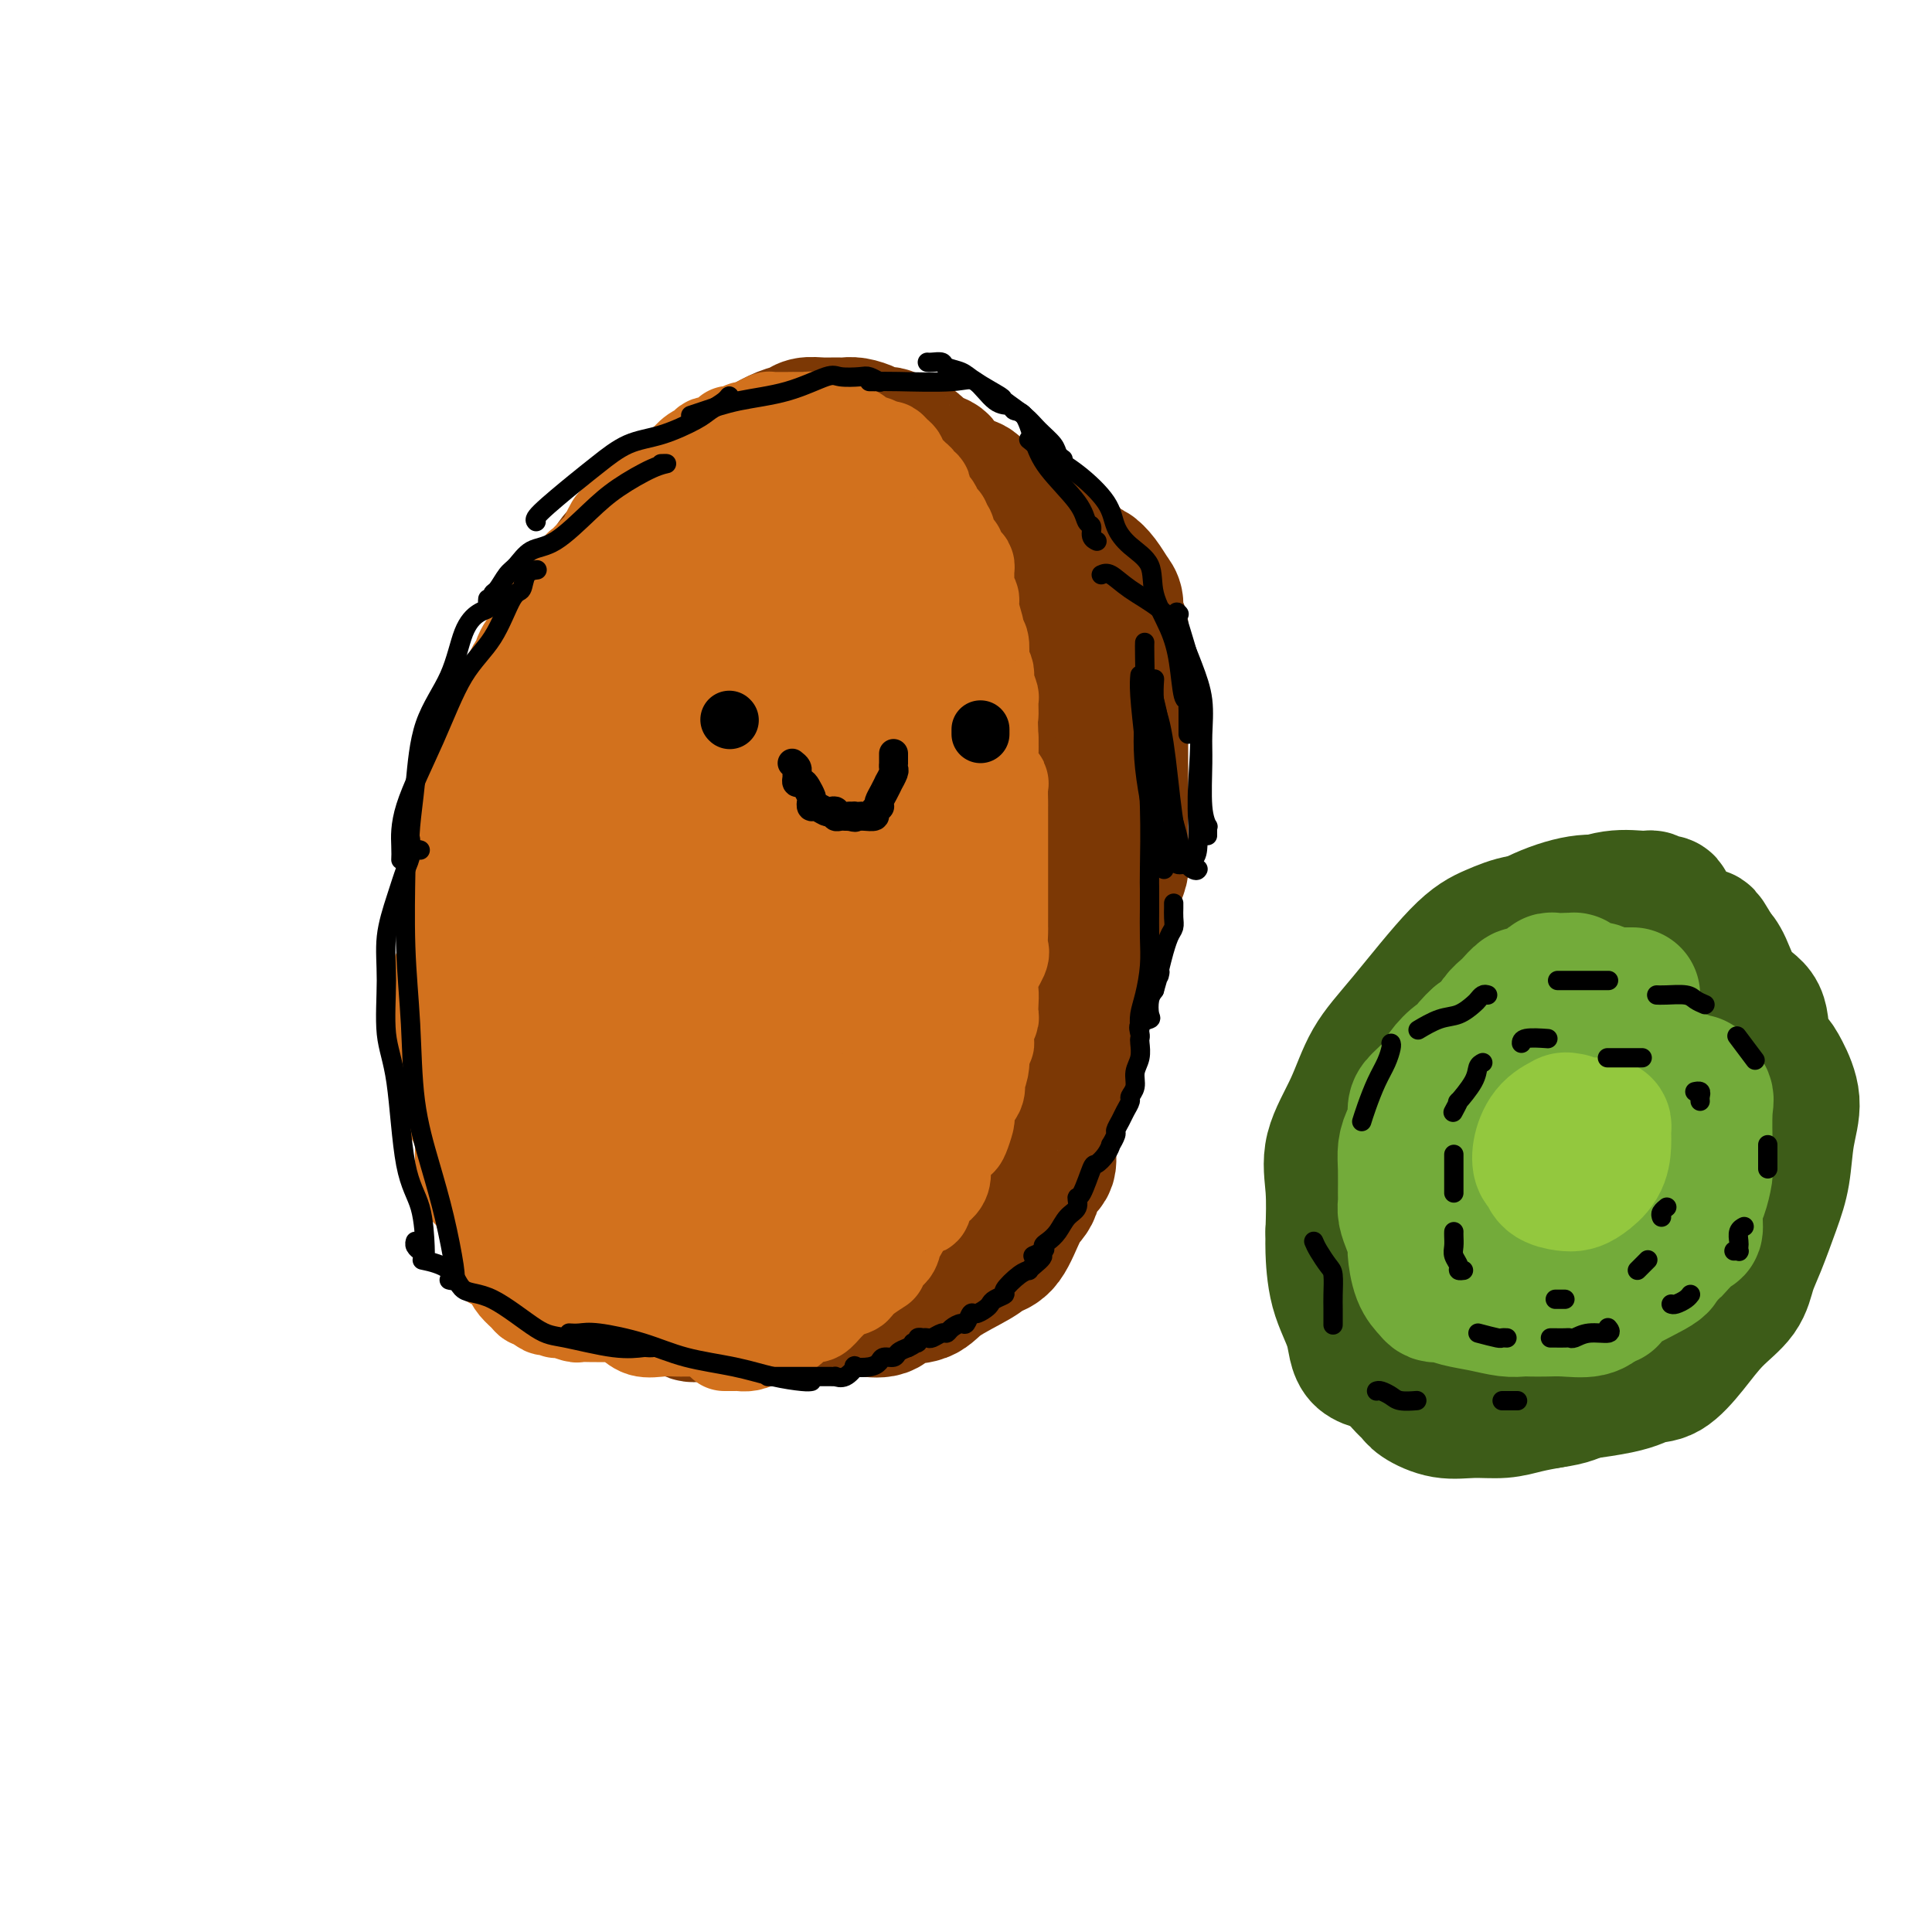 <svg viewBox='0 0 400 400' version='1.1' xmlns='http://www.w3.org/2000/svg' xmlns:xlink='http://www.w3.org/1999/xlink'><g fill='none' stroke='rgb(124,56,5)' stroke-width='28' stroke-linecap='round' stroke-linejoin='round'><path d='M126,187c-0.295,-0.448 -0.591,-0.895 -1,0c-0.409,0.895 -0.933,3.133 -1,5c-0.067,1.867 0.322,3.362 0,5c-0.322,1.638 -1.355,3.417 -2,6c-0.645,2.583 -0.902,5.969 -1,8c-0.098,2.031 -0.037,2.706 0,4c0.037,1.294 0.049,3.207 0,5c-0.049,1.793 -0.161,3.468 0,5c0.161,1.532 0.594,2.922 1,4c0.406,1.078 0.785,1.843 1,3c0.215,1.157 0.265,2.705 1,4c0.735,1.295 2.153,2.335 3,3c0.847,0.665 1.122,0.954 2,2c0.878,1.046 2.359,2.847 3,4c0.641,1.153 0.441,1.657 1,2c0.559,0.343 1.876,0.523 3,1c1.124,0.477 2.055,1.250 3,2c0.945,0.750 1.902,1.476 3,2c1.098,0.524 2.336,0.844 3,1c0.664,0.156 0.755,0.147 1,0c0.245,-0.147 0.644,-0.432 1,0c0.356,0.432 0.668,1.580 1,2c0.332,0.420 0.685,0.112 1,0c0.315,-0.112 0.591,-0.029 1,0c0.409,0.029 0.949,0.005 2,0c1.051,-0.005 2.612,0.009 4,0c1.388,-0.009 2.605,-0.041 4,0c1.395,0.041 2.970,0.155 4,0c1.030,-0.155 1.515,-0.577 2,-1'/><path d='M166,254c3.180,-0.263 2.129,-0.422 2,-1c-0.129,-0.578 0.665,-1.576 1,-2c0.335,-0.424 0.212,-0.274 1,-1c0.788,-0.726 2.487,-2.329 3,-3c0.513,-0.671 -0.158,-0.409 0,-1c0.158,-0.591 1.147,-2.035 2,-3c0.853,-0.965 1.571,-1.450 2,-2c0.429,-0.550 0.571,-1.166 1,-2c0.429,-0.834 1.147,-1.888 2,-3c0.853,-1.112 1.841,-2.284 2,-3c0.159,-0.716 -0.511,-0.976 0,-2c0.511,-1.024 2.202,-2.812 3,-4c0.798,-1.188 0.703,-1.776 1,-3c0.297,-1.224 0.988,-3.082 2,-4c1.012,-0.918 2.346,-0.894 3,-2c0.654,-1.106 0.627,-3.341 1,-5c0.373,-1.659 1.144,-2.740 2,-4c0.856,-1.260 1.795,-2.697 2,-4c0.205,-1.303 -0.323,-2.470 0,-4c0.323,-1.530 1.498,-3.423 2,-5c0.502,-1.577 0.330,-2.839 1,-5c0.670,-2.161 2.181,-5.221 3,-8c0.819,-2.779 0.945,-5.276 1,-7c0.055,-1.724 0.039,-2.674 0,-4c-0.039,-1.326 -0.102,-3.029 0,-5c0.102,-1.971 0.367,-4.211 1,-6c0.633,-1.789 1.634,-3.126 2,-6c0.366,-2.874 0.098,-7.286 0,-10c-0.098,-2.714 -0.026,-3.731 0,-6c0.026,-2.269 0.008,-5.791 0,-8c-0.008,-2.209 -0.004,-3.104 0,-4'/><path d='M206,127c0.043,-5.213 0.149,-4.247 0,-5c-0.149,-0.753 -0.555,-3.227 -1,-5c-0.445,-1.773 -0.930,-2.846 -1,-4c-0.070,-1.154 0.276,-2.388 0,-3c-0.276,-0.612 -1.173,-0.602 -2,-1c-0.827,-0.398 -1.584,-1.206 -3,-2c-1.416,-0.794 -3.491,-1.575 -4,-2c-0.509,-0.425 0.547,-0.495 0,-1c-0.547,-0.505 -2.699,-1.444 -4,-2c-1.301,-0.556 -1.752,-0.727 -3,-1c-1.248,-0.273 -3.293,-0.646 -5,-1c-1.707,-0.354 -3.076,-0.687 -4,-1c-0.924,-0.313 -1.404,-0.606 -2,-1c-0.596,-0.394 -1.309,-0.889 -2,-1c-0.691,-0.111 -1.361,0.163 -2,0c-0.639,-0.163 -1.247,-0.762 -2,-1c-0.753,-0.238 -1.653,-0.114 -3,0c-1.347,0.114 -3.143,0.217 -4,0c-0.857,-0.217 -0.776,-0.755 -1,-1c-0.224,-0.245 -0.754,-0.197 -1,0c-0.246,0.197 -0.207,0.541 -2,1c-1.793,0.459 -5.419,1.031 -7,2c-1.581,0.969 -1.116,2.333 -3,4c-1.884,1.667 -6.115,3.637 -8,5c-1.885,1.363 -1.424,2.120 -3,4c-1.576,1.880 -5.188,4.882 -7,7c-1.812,2.118 -1.822,3.352 -3,5c-1.178,1.648 -3.522,3.710 -5,6c-1.478,2.290 -2.090,4.809 -3,7c-0.910,2.191 -2.117,4.055 -3,6c-0.883,1.945 -1.441,3.973 -2,6'/><path d='M116,148c-2.702,5.545 -1.456,4.406 -1,5c0.456,0.594 0.121,2.921 0,5c-0.121,2.079 -0.027,3.911 0,6c0.027,2.089 -0.014,4.434 0,6c0.014,1.566 0.084,2.351 0,4c-0.084,1.649 -0.321,4.160 0,6c0.321,1.840 1.200,3.010 2,5c0.800,1.990 1.521,4.802 2,7c0.479,2.198 0.716,3.783 1,6c0.284,2.217 0.615,5.067 1,8c0.385,2.933 0.826,5.949 1,8c0.174,2.051 0.083,3.136 0,5c-0.083,1.864 -0.158,4.506 0,6c0.158,1.494 0.551,1.841 1,3c0.449,1.159 0.956,3.129 1,5c0.044,1.871 -0.373,3.642 0,5c0.373,1.358 1.536,2.302 2,3c0.464,0.698 0.230,1.148 0,2c-0.230,0.852 -0.454,2.106 0,3c0.454,0.894 1.586,1.429 2,2c0.414,0.571 0.109,1.179 0,2c-0.109,0.821 -0.022,1.856 0,3c0.022,1.144 -0.019,2.398 0,3c0.019,0.602 0.100,0.553 0,1c-0.100,0.447 -0.381,1.391 0,2c0.381,0.609 1.425,0.884 2,1c0.575,0.116 0.680,0.072 1,0c0.320,-0.072 0.855,-0.173 1,0c0.145,0.173 -0.102,0.621 0,1c0.102,0.379 0.551,0.690 1,1'/><path d='M133,262c0.721,0.403 0.024,-0.088 0,0c-0.024,0.088 0.624,0.756 1,1c0.376,0.244 0.481,0.064 1,0c0.519,-0.064 1.451,-0.013 2,0c0.549,0.013 0.713,-0.011 1,0c0.287,0.011 0.696,0.056 1,0c0.304,-0.056 0.504,-0.215 1,0c0.496,0.215 1.287,0.803 2,1c0.713,0.197 1.349,0.001 4,0c2.651,-0.001 7.318,0.192 9,0c1.682,-0.192 0.379,-0.769 1,-1c0.621,-0.231 3.165,-0.116 4,0c0.835,0.116 -0.040,0.234 0,0c0.040,-0.234 0.993,-0.819 2,-1c1.007,-0.181 2.068,0.041 3,0c0.932,-0.041 1.736,-0.344 3,-1c1.264,-0.656 2.987,-1.665 4,-2c1.013,-0.335 1.317,0.006 2,0c0.683,-0.006 1.747,-0.357 3,-1c1.253,-0.643 2.695,-1.576 4,-2c1.305,-0.424 2.472,-0.339 4,-2c1.528,-1.661 3.418,-5.070 5,-7c1.582,-1.930 2.855,-2.383 4,-4c1.145,-1.617 2.163,-4.398 3,-6c0.837,-1.602 1.492,-2.024 2,-4c0.508,-1.976 0.868,-5.505 1,-8c0.132,-2.495 0.035,-3.956 0,-6c-0.035,-2.044 -0.009,-4.672 0,-7c0.009,-2.328 0.003,-4.358 0,-6c-0.003,-1.642 -0.001,-2.898 0,-5c0.001,-2.102 0.000,-5.051 0,-8'/><path d='M200,193c0.151,-7.900 0.030,-7.651 0,-9c-0.030,-1.349 0.033,-4.298 0,-8c-0.033,-3.702 -0.161,-8.157 -1,-11c-0.839,-2.843 -2.389,-4.073 -3,-6c-0.611,-1.927 -0.284,-4.551 -1,-7c-0.716,-2.449 -2.474,-4.722 -4,-7c-1.526,-2.278 -2.820,-4.562 -4,-6c-1.180,-1.438 -2.246,-2.032 -3,-3c-0.754,-0.968 -1.197,-2.312 -2,-3c-0.803,-0.688 -1.966,-0.720 -3,-1c-1.034,-0.280 -1.941,-0.808 -3,-1c-1.059,-0.192 -2.272,-0.047 -4,0c-1.728,0.047 -3.971,-0.002 -5,0c-1.029,0.002 -0.842,0.056 -3,0c-2.158,-0.056 -6.660,-0.224 -9,0c-2.340,0.224 -2.518,0.838 -3,1c-0.482,0.162 -1.268,-0.127 -2,0c-0.732,0.127 -1.409,0.671 -2,1c-0.591,0.329 -1.097,0.443 -2,1c-0.903,0.557 -2.205,1.558 -3,2c-0.795,0.442 -1.083,0.326 -2,1c-0.917,0.674 -2.464,2.137 -4,3c-1.536,0.863 -3.062,1.125 -4,2c-0.938,0.875 -1.287,2.364 -2,4c-0.713,1.636 -1.791,3.420 -3,5c-1.209,1.580 -2.548,2.957 -4,6c-1.452,3.043 -3.016,7.752 -4,10c-0.984,2.248 -1.387,2.036 -2,3c-0.613,0.964 -1.434,3.106 -2,5c-0.566,1.894 -0.876,3.541 -1,5c-0.124,1.459 -0.062,2.729 0,4'/><path d='M115,184c-0.950,2.865 -1.826,3.027 -2,4c-0.174,0.973 0.352,2.757 0,4c-0.352,1.243 -1.583,1.946 -2,3c-0.417,1.054 -0.021,2.459 0,4c0.021,1.541 -0.334,3.219 -1,5c-0.666,1.781 -1.643,3.664 -2,5c-0.357,1.336 -0.096,2.125 0,3c0.096,0.875 0.026,1.835 0,3c-0.026,1.165 -0.007,2.536 0,3c0.007,0.464 0.003,0.021 0,1c-0.003,0.979 -0.003,3.379 0,5c0.003,1.621 0.011,2.464 0,4c-0.011,1.536 -0.040,3.764 0,5c0.040,1.236 0.150,1.481 0,2c-0.150,0.519 -0.559,1.312 0,2c0.559,0.688 2.086,1.272 3,2c0.914,0.728 1.216,1.602 2,2c0.784,0.398 2.052,0.322 3,1c0.948,0.678 1.577,2.110 2,3c0.423,0.890 0.639,1.237 1,2c0.361,0.763 0.865,1.943 1,3c0.135,1.057 -0.099,1.992 0,3c0.099,1.008 0.533,2.089 1,3c0.467,0.911 0.969,1.654 1,2c0.031,0.346 -0.409,0.296 0,1c0.409,0.704 1.667,2.160 2,3c0.333,0.840 -0.259,1.062 0,1c0.259,-0.062 1.368,-0.408 2,0c0.632,0.408 0.785,1.571 1,2c0.215,0.429 0.490,0.122 1,0c0.510,-0.122 1.255,-0.061 2,0'/><path d='M130,265c1.772,1.187 2.204,1.153 3,1c0.796,-0.153 1.958,-0.425 3,0c1.042,0.425 1.964,1.549 3,2c1.036,0.451 2.188,0.230 3,0c0.812,-0.230 1.286,-0.468 2,0c0.714,0.468 1.668,1.642 3,2c1.332,0.358 3.043,-0.100 5,0c1.957,0.100 4.160,0.758 6,1c1.840,0.242 3.315,0.067 6,0c2.685,-0.067 6.579,-0.025 9,0c2.421,0.025 3.369,0.033 4,0c0.631,-0.033 0.944,-0.108 2,0c1.056,0.108 2.853,0.398 4,0c1.147,-0.398 1.643,-1.483 3,-2c1.357,-0.517 3.574,-0.466 5,-1c1.426,-0.534 2.062,-1.651 4,-3c1.938,-1.349 5.177,-2.928 7,-4c1.823,-1.072 2.229,-1.637 3,-2c0.771,-0.363 1.907,-0.524 3,-2c1.093,-1.476 2.143,-4.266 3,-6c0.857,-1.734 1.521,-2.411 2,-3c0.479,-0.589 0.772,-1.089 1,-2c0.228,-0.911 0.390,-2.232 1,-3c0.610,-0.768 1.669,-0.983 2,-2c0.331,-1.017 -0.066,-2.834 0,-4c0.066,-1.166 0.595,-1.679 1,-4c0.405,-2.321 0.686,-6.451 1,-8c0.314,-1.549 0.662,-0.518 1,-1c0.338,-0.482 0.668,-2.476 1,-4c0.332,-1.524 0.666,-2.578 1,-4c0.334,-1.422 0.667,-3.211 1,-5'/><path d='M223,211c1.318,-5.627 1.613,-4.694 2,-5c0.387,-0.306 0.864,-1.851 1,-3c0.136,-1.149 -0.071,-1.904 0,-3c0.071,-1.096 0.419,-2.534 1,-4c0.581,-1.466 1.396,-2.960 2,-4c0.604,-1.040 0.999,-1.626 1,-3c0.001,-1.374 -0.392,-3.536 0,-5c0.392,-1.464 1.569,-2.231 2,-4c0.431,-1.769 0.115,-4.540 0,-7c-0.115,-2.460 -0.031,-4.611 0,-6c0.031,-1.389 0.008,-2.018 0,-3c-0.008,-0.982 -0.002,-2.319 0,-4c0.002,-1.681 0.001,-3.706 0,-5c-0.001,-1.294 -0.000,-1.856 0,-3c0.000,-1.144 0.000,-2.869 0,-4c-0.000,-1.131 0.000,-1.667 0,-3c-0.000,-1.333 -0.000,-3.464 0,-5c0.000,-1.536 0.001,-2.477 0,-3c-0.001,-0.523 -0.004,-0.628 0,-1c0.004,-0.372 0.016,-1.010 0,-2c-0.016,-0.990 -0.059,-2.333 0,-3c0.059,-0.667 0.220,-0.657 0,-1c-0.220,-0.343 -0.823,-1.038 -1,-2c-0.177,-0.962 0.070,-2.190 0,-3c-0.070,-0.810 -0.456,-1.201 -1,-2c-0.544,-0.799 -1.245,-2.006 -2,-3c-0.755,-0.994 -1.564,-1.775 -2,-2c-0.436,-0.225 -0.498,0.105 -1,0c-0.502,-0.105 -1.443,-0.644 -2,-1c-0.557,-0.356 -0.731,-0.530 -1,-1c-0.269,-0.470 -0.635,-1.235 -1,-2'/><path d='M221,114c-1.755,-0.775 -2.641,0.287 -4,0c-1.359,-0.287 -3.191,-1.923 -4,-3c-0.809,-1.077 -0.596,-1.594 -1,-2c-0.404,-0.406 -1.424,-0.702 -2,-1c-0.576,-0.298 -0.707,-0.598 -1,-1c-0.293,-0.402 -0.749,-0.906 -1,-1c-0.251,-0.094 -0.297,0.220 -1,0c-0.703,-0.220 -2.063,-0.975 -3,-2c-0.937,-1.025 -1.451,-2.320 -2,-3c-0.549,-0.680 -1.134,-0.746 -2,-1c-0.866,-0.254 -2.014,-0.697 -3,-1c-0.986,-0.303 -1.810,-0.467 -2,-1c-0.190,-0.533 0.254,-1.434 0,-2c-0.254,-0.566 -1.205,-0.797 -2,-1c-0.795,-0.203 -1.433,-0.379 -2,-1c-0.567,-0.621 -1.065,-1.687 -2,-2c-0.935,-0.313 -2.309,0.127 -3,0c-0.691,-0.127 -0.698,-0.821 -1,-1c-0.302,-0.179 -0.900,0.159 -1,0c-0.100,-0.159 0.296,-0.813 0,-1c-0.296,-0.187 -1.286,0.093 -2,0c-0.714,-0.093 -1.153,-0.561 -2,-1c-0.847,-0.439 -2.104,-0.851 -3,-1c-0.896,-0.149 -1.433,-0.037 -2,0c-0.567,0.037 -1.165,-0.002 -2,0c-0.835,0.002 -1.908,0.046 -3,0c-1.092,-0.046 -2.204,-0.181 -3,0c-0.796,0.181 -1.275,0.677 -2,1c-0.725,0.323 -1.695,0.471 -3,1c-1.305,0.529 -2.944,1.437 -4,2c-1.056,0.563 -1.528,0.782 -2,1'/><path d='M156,93c-1.937,1.175 -1.281,1.613 -2,2c-0.719,0.387 -2.813,0.723 -4,1c-1.187,0.277 -1.466,0.496 -2,1c-0.534,0.504 -1.323,1.295 -2,2c-0.677,0.705 -1.242,1.325 -2,2c-0.758,0.675 -1.710,1.406 -3,2c-1.290,0.594 -2.918,1.052 -4,2c-1.082,0.948 -1.617,2.386 -2,3c-0.383,0.614 -0.615,0.404 -1,1c-0.385,0.596 -0.924,1.996 -2,3c-1.076,1.004 -2.690,1.610 -4,3c-1.310,1.390 -2.316,3.563 -3,5c-0.684,1.437 -1.045,2.139 -2,3c-0.955,0.861 -2.502,1.880 -3,3c-0.498,1.120 0.055,2.341 0,3c-0.055,0.659 -0.717,0.757 -2,2c-1.283,1.243 -3.188,3.632 -4,5c-0.812,1.368 -0.532,1.714 -1,3c-0.468,1.286 -1.683,3.511 -2,5c-0.317,1.489 0.265,2.243 0,3c-0.265,0.757 -1.375,1.517 -2,3c-0.625,1.483 -0.763,3.689 -1,5c-0.237,1.311 -0.572,1.728 -1,3c-0.428,1.272 -0.950,3.400 -1,5c-0.050,1.600 0.371,2.672 0,4c-0.371,1.328 -1.535,2.911 -2,4c-0.465,1.089 -0.229,1.684 0,3c0.229,1.316 0.453,3.353 0,5c-0.453,1.647 -1.584,2.905 -2,4c-0.416,1.095 -0.119,2.027 0,3c0.119,0.973 0.059,1.986 0,3'/><path d='M102,189c-2.022,8.930 -1.078,4.757 -1,4c0.078,-0.757 -0.711,1.904 -1,4c-0.289,2.096 -0.077,3.628 0,5c0.077,1.372 0.018,2.585 0,4c-0.018,1.415 0.003,3.031 0,4c-0.003,0.969 -0.030,1.291 0,2c0.030,0.709 0.116,1.804 0,3c-0.116,1.196 -0.435,2.493 0,4c0.435,1.507 1.623,3.225 2,5c0.377,1.775 -0.055,3.605 0,5c0.055,1.395 0.599,2.353 1,4c0.401,1.647 0.660,3.984 1,5c0.340,1.016 0.762,0.713 1,1c0.238,0.287 0.291,1.165 1,3c0.709,1.835 2.073,4.627 3,6c0.927,1.373 1.417,1.327 2,2c0.583,0.673 1.259,2.067 2,3c0.741,0.933 1.546,1.407 2,2c0.454,0.593 0.558,1.305 1,2c0.442,0.695 1.222,1.373 2,2c0.778,0.627 1.553,1.204 2,2c0.447,0.796 0.565,1.813 1,2c0.435,0.187 1.186,-0.454 2,0c0.814,0.454 1.689,2.002 3,3c1.311,0.998 3.056,1.444 6,2c2.944,0.556 7.085,1.221 9,2c1.915,0.779 1.604,1.673 2,2c0.396,0.327 1.498,0.088 2,0c0.502,-0.088 0.404,-0.024 1,0c0.596,0.024 1.884,0.007 3,0c1.116,-0.007 2.058,-0.003 3,0'/><path d='M152,272c4.687,0.727 3.405,-0.454 4,-1c0.595,-0.546 3.067,-0.456 5,-1c1.933,-0.544 3.329,-1.721 5,-2c1.671,-0.279 3.618,0.341 5,0c1.382,-0.341 2.198,-1.644 3,-2c0.802,-0.356 1.589,0.235 3,0c1.411,-0.235 3.446,-1.295 5,-2c1.554,-0.705 2.629,-1.056 3,-1c0.371,0.056 0.040,0.519 1,0c0.960,-0.519 3.213,-2.018 4,-3c0.787,-0.982 0.110,-1.446 1,-3c0.890,-1.554 3.348,-4.198 5,-6c1.652,-1.802 2.497,-2.760 4,-7c1.503,-4.240 3.665,-11.761 5,-15c1.335,-3.239 1.843,-2.198 2,-3c0.157,-0.802 -0.036,-3.449 0,-5c0.036,-1.551 0.301,-2.007 1,-3c0.699,-0.993 1.834,-2.522 3,-4c1.166,-1.478 2.365,-2.904 3,-4c0.635,-1.096 0.708,-1.864 1,-4c0.292,-2.136 0.804,-5.642 1,-8c0.196,-2.358 0.077,-3.568 0,-4c-0.077,-0.432 -0.113,-0.084 0,-1c0.113,-0.916 0.374,-3.094 0,-4c-0.374,-0.906 -1.382,-0.540 -2,-2c-0.618,-1.460 -0.847,-4.747 -1,-7c-0.153,-2.253 -0.229,-3.474 -1,-6c-0.771,-2.526 -2.238,-6.357 -3,-9c-0.762,-2.643 -0.821,-4.096 -1,-6c-0.179,-1.904 -0.480,-4.258 -1,-6c-0.520,-1.742 -1.260,-2.871 -2,-4'/><path d='M205,149c-2.074,-8.731 -1.760,-6.058 -2,-6c-0.240,0.058 -1.034,-2.499 -2,-4c-0.966,-1.501 -2.105,-1.946 -3,-3c-0.895,-1.054 -1.546,-2.717 -3,-5c-1.454,-2.283 -3.711,-5.188 -6,-8c-2.289,-2.812 -4.609,-5.532 -6,-7c-1.391,-1.468 -1.853,-1.684 -2,-2c-0.147,-0.316 0.019,-0.733 0,-1c-0.019,-0.267 -0.224,-0.384 -1,0c-0.776,0.384 -2.124,1.270 -5,4c-2.876,2.730 -7.280,7.306 -11,12c-3.720,4.694 -6.755,9.508 -10,18c-3.245,8.492 -6.701,20.662 -8,29c-1.299,8.338 -0.440,12.844 0,17c0.440,4.156 0.461,7.961 1,12c0.539,4.039 1.597,8.311 4,12c2.403,3.689 6.150,6.797 8,9c1.850,2.203 1.803,3.503 2,4c0.197,0.497 0.638,0.192 1,0c0.362,-0.192 0.644,-0.270 1,0c0.356,0.270 0.785,0.889 2,-1c1.215,-1.889 3.215,-6.284 4,-13c0.785,-6.716 0.353,-15.752 1,-27c0.647,-11.248 2.372,-24.707 3,-34c0.628,-9.293 0.158,-14.419 0,-19c-0.158,-4.581 -0.004,-8.618 0,-10c0.004,-1.382 -0.142,-0.109 -1,2c-0.858,2.109 -2.429,5.055 -4,8'/><path d='M168,136c-2.694,5.278 -6.927,13.474 -10,21c-3.073,7.526 -4.984,14.382 -6,22c-1.016,7.618 -1.138,15.999 -1,23c0.138,7.001 0.534,12.623 0,17c-0.534,4.377 -2.000,7.508 -2,8c-0.000,0.492 1.464,-1.655 2,-5c0.536,-3.345 0.144,-7.887 0,-13c-0.144,-5.113 -0.039,-10.795 0,-19c0.039,-8.205 0.014,-18.931 0,-28c-0.014,-9.069 -0.015,-16.482 0,-22c0.015,-5.518 0.046,-9.142 0,-11c-0.046,-1.858 -0.170,-1.950 0,-2c0.170,-0.050 0.633,-0.060 1,0c0.367,0.060 0.638,0.188 1,0c0.362,-0.188 0.814,-0.692 2,0c1.186,0.692 3.104,2.582 5,4c1.896,1.418 3.769,2.366 5,4c1.231,1.634 1.818,3.956 3,7c1.182,3.044 2.958,6.810 4,11c1.042,4.190 1.351,8.803 2,14c0.649,5.197 1.638,10.978 3,16c1.362,5.022 3.097,9.284 4,12c0.903,2.716 0.974,3.885 1,5c0.026,1.115 0.007,2.176 0,3c-0.007,0.824 -0.004,1.412 0,2'/><path d='M182,205c2.165,9.936 0.578,3.274 0,1c-0.578,-2.274 -0.147,-0.162 0,1c0.147,1.162 0.012,1.374 0,2c-0.012,0.626 0.101,1.665 0,2c-0.101,0.335 -0.416,-0.033 -1,0c-0.584,0.033 -1.439,0.468 -3,0c-1.561,-0.468 -3.830,-1.839 -7,-7c-3.170,-5.161 -7.242,-14.112 -9,-18c-1.758,-3.888 -1.203,-2.714 -1,-7c0.203,-4.286 0.054,-14.033 0,-20c-0.054,-5.967 -0.015,-8.153 0,-10c0.015,-1.847 0.005,-3.353 0,-5c-0.005,-1.647 -0.004,-3.434 0,-4c0.004,-0.566 0.011,0.090 0,0c-0.011,-0.090 -0.041,-0.927 0,-2c0.041,-1.073 0.154,-2.383 0,-4c-0.154,-1.617 -0.573,-3.540 -1,-5c-0.427,-1.460 -0.862,-2.458 -1,-3c-0.138,-0.542 0.019,-0.627 0,-1c-0.019,-0.373 -0.215,-1.034 0,-2c0.215,-0.966 0.841,-2.238 1,-4c0.159,-1.762 -0.150,-4.013 0,-5c0.150,-0.987 0.757,-0.711 1,-1c0.243,-0.289 0.121,-1.145 0,-2'/><path d='M161,111c-0.379,-12.388 -0.826,-5.858 -1,-4c-0.174,1.858 -0.073,-0.957 0,-2c0.073,-1.043 0.120,-0.316 0,0c-0.120,0.316 -0.405,0.220 -1,0c-0.595,-0.220 -1.498,-0.564 -4,0c-2.502,0.564 -6.603,2.036 -9,3c-2.397,0.964 -3.089,1.422 -4,3c-0.911,1.578 -2.041,4.277 -3,7c-0.959,2.723 -1.748,5.469 -2,8c-0.252,2.531 0.031,4.848 0,7c-0.031,2.152 -0.376,4.138 -1,6c-0.624,1.862 -1.526,3.599 -2,6c-0.474,2.401 -0.519,5.467 -1,8c-0.481,2.533 -1.397,4.533 -2,6c-0.603,1.467 -0.893,2.399 -1,4c-0.107,1.601 -0.030,3.869 0,6c0.030,2.131 0.012,4.124 0,6c-0.012,1.876 -0.017,3.636 0,5c0.017,1.364 0.057,2.334 0,4c-0.057,1.666 -0.211,4.029 0,6c0.211,1.971 0.789,3.550 1,5c0.211,1.450 0.057,2.770 0,4c-0.057,1.230 -0.015,2.371 0,3c0.015,0.629 0.004,0.746 0,1c-0.004,0.254 -0.001,0.644 0,1c0.001,0.356 0.001,0.678 0,1'/><path d='M131,205c0.156,6.756 0.044,2.644 0,1c-0.044,-1.644 -0.022,-0.822 0,0'/></g>
<g fill='none' stroke='rgb(210,113,29)' stroke-width='20' stroke-linecap='round' stroke-linejoin='round'><path d='M150,278c0.448,0.000 0.896,0.001 1,0c0.104,-0.001 -0.136,-0.003 0,0c0.136,0.003 0.647,0.011 1,0c0.353,-0.011 0.546,-0.042 1,0c0.454,0.042 1.169,0.156 2,0c0.831,-0.156 1.780,-0.582 2,-1c0.220,-0.418 -0.288,-0.830 0,-1c0.288,-0.170 1.372,-0.100 2,0c0.628,0.100 0.801,0.229 1,0c0.199,-0.229 0.425,-0.818 1,-1c0.575,-0.182 1.498,0.042 2,0c0.502,-0.042 0.582,-0.349 1,-1c0.418,-0.651 1.175,-1.644 2,-2c0.825,-0.356 1.717,-0.075 2,0c0.283,0.075 -0.045,-0.056 0,0c0.045,0.056 0.462,0.299 1,0c0.538,-0.299 1.196,-1.140 2,-2c0.804,-0.860 1.755,-1.741 2,-2c0.245,-0.259 -0.216,0.102 0,0c0.216,-0.102 1.109,-0.666 2,-1c0.891,-0.334 1.778,-0.436 2,-1c0.222,-0.564 -0.222,-1.590 0,-2c0.222,-0.410 1.111,-0.205 2,0'/><path d='M179,264c3.147,-2.129 3.015,-1.950 3,-2c-0.015,-0.050 0.086,-0.328 0,-1c-0.086,-0.672 -0.360,-1.737 0,-2c0.360,-0.263 1.354,0.276 2,0c0.646,-0.276 0.945,-1.368 1,-2c0.055,-0.632 -0.135,-0.804 0,-1c0.135,-0.196 0.596,-0.417 1,-1c0.404,-0.583 0.753,-1.529 1,-2c0.247,-0.471 0.392,-0.468 1,-1c0.608,-0.532 1.678,-1.599 2,-2c0.322,-0.401 -0.104,-0.134 0,0c0.104,0.134 0.739,0.136 1,0c0.261,-0.136 0.147,-0.410 0,-1c-0.147,-0.590 -0.327,-1.495 0,-2c0.327,-0.505 1.161,-0.611 2,-1c0.839,-0.389 1.682,-1.060 2,-2c0.318,-0.940 0.112,-2.148 0,-3c-0.112,-0.852 -0.131,-1.349 0,-2c0.131,-0.651 0.413,-1.454 1,-2c0.587,-0.546 1.478,-0.833 2,-1c0.522,-0.167 0.674,-0.215 1,-1c0.326,-0.785 0.827,-2.307 1,-3c0.173,-0.693 0.018,-0.558 0,-1c-0.018,-0.442 0.099,-1.461 0,-2c-0.099,-0.539 -0.415,-0.599 0,-1c0.415,-0.401 1.562,-1.143 2,-2c0.438,-0.857 0.169,-1.828 0,-2c-0.169,-0.172 -0.238,0.454 0,0c0.238,-0.454 0.782,-1.987 1,-3c0.218,-1.013 0.109,-1.507 0,-2'/><path d='M203,219c1.480,-4.395 1.181,-2.881 1,-3c-0.181,-0.119 -0.244,-1.869 0,-3c0.244,-1.131 0.795,-1.641 1,-2c0.205,-0.359 0.062,-0.565 0,-1c-0.062,-0.435 -0.045,-1.098 0,-2c0.045,-0.902 0.117,-2.042 0,-3c-0.117,-0.958 -0.424,-1.733 0,-3c0.424,-1.267 1.578,-3.026 2,-4c0.422,-0.974 0.113,-1.163 0,-2c-0.113,-0.837 -0.030,-2.323 0,-3c0.030,-0.677 0.008,-0.544 0,-1c-0.008,-0.456 -0.002,-1.501 0,-2c0.002,-0.499 0.001,-0.452 0,-1c-0.001,-0.548 -0.000,-1.692 0,-3c0.000,-1.308 0.000,-2.781 0,-4c-0.000,-1.219 -0.000,-2.184 0,-3c0.000,-0.816 0.000,-1.481 0,-2c-0.000,-0.519 0.000,-0.891 0,-1c-0.000,-0.109 -0.000,0.044 0,-1c0.000,-1.044 0.000,-3.286 0,-4c-0.000,-0.714 -0.000,0.100 0,0c0.000,-0.100 0.001,-1.113 0,-2c-0.001,-0.887 -0.004,-1.649 0,-2c0.004,-0.351 0.016,-0.291 0,-1c-0.016,-0.709 -0.061,-2.186 0,-3c0.061,-0.814 0.226,-0.966 0,-1c-0.226,-0.034 -0.845,0.049 -1,0c-0.155,-0.049 0.154,-0.230 0,-1c-0.154,-0.770 -0.772,-2.130 -1,-3c-0.228,-0.870 -0.065,-1.248 0,-2c0.065,-0.752 0.033,-1.876 0,-3'/><path d='M205,153c-0.305,-7.916 -0.068,-5.207 0,-5c0.068,0.207 -0.033,-2.090 0,-3c0.033,-0.910 0.201,-0.433 0,-1c-0.201,-0.567 -0.772,-2.177 -1,-3c-0.228,-0.823 -0.113,-0.858 0,-1c0.113,-0.142 0.223,-0.391 0,-1c-0.223,-0.609 -0.778,-1.578 -1,-2c-0.222,-0.422 -0.111,-0.295 0,-1c0.111,-0.705 0.222,-2.241 0,-3c-0.222,-0.759 -0.776,-0.742 -1,-1c-0.224,-0.258 -0.116,-0.790 0,-1c0.116,-0.210 0.241,-0.097 0,-1c-0.241,-0.903 -0.849,-2.823 -1,-4c-0.151,-1.177 0.156,-1.611 0,-2c-0.156,-0.389 -0.774,-0.734 -1,-1c-0.226,-0.266 -0.060,-0.453 0,-1c0.060,-0.547 0.013,-1.455 0,-2c-0.013,-0.545 0.007,-0.728 0,-1c-0.007,-0.272 -0.040,-0.633 0,-1c0.040,-0.367 0.151,-0.742 0,-1c-0.151,-0.258 -0.566,-0.401 -1,-1c-0.434,-0.599 -0.886,-1.653 -1,-2c-0.114,-0.347 0.109,0.013 0,0c-0.109,-0.013 -0.551,-0.398 -1,-1c-0.449,-0.602 -0.904,-1.419 -1,-2c-0.096,-0.581 0.166,-0.926 0,-1c-0.166,-0.074 -0.762,0.122 -1,0c-0.238,-0.122 -0.119,-0.561 0,-1'/><path d='M195,109c-0.724,-1.436 -0.035,-1.025 0,-1c0.035,0.025 -0.583,-0.335 -1,-1c-0.417,-0.665 -0.634,-1.635 -1,-2c-0.366,-0.365 -0.882,-0.126 -1,0c-0.118,0.126 0.161,0.139 0,0c-0.161,-0.139 -0.761,-0.429 -1,-1c-0.239,-0.571 -0.116,-1.424 0,-2c0.116,-0.576 0.224,-0.876 0,-1c-0.224,-0.124 -0.780,-0.074 -1,0c-0.220,0.074 -0.105,0.171 0,0c0.105,-0.171 0.201,-0.609 0,-1c-0.201,-0.391 -0.698,-0.734 -1,-1c-0.302,-0.266 -0.410,-0.453 -1,-1c-0.590,-0.547 -1.664,-1.453 -2,-2c-0.336,-0.547 0.065,-0.734 0,-1c-0.065,-0.266 -0.595,-0.611 -1,-1c-0.405,-0.389 -0.685,-0.821 -1,-1c-0.315,-0.179 -0.665,-0.103 -1,0c-0.335,0.103 -0.654,0.234 -1,0c-0.346,-0.234 -0.718,-0.832 -1,-1c-0.282,-0.168 -0.475,0.095 -1,0c-0.525,-0.095 -1.384,-0.547 -2,-1c-0.616,-0.453 -0.991,-0.906 -1,-1c-0.009,-0.094 0.348,0.171 0,0c-0.348,-0.171 -1.401,-0.777 -2,-1c-0.599,-0.223 -0.742,-0.064 -1,0c-0.258,0.064 -0.629,0.032 -1,0'/><path d='M173,89c-1.593,-0.845 -0.077,-0.957 0,-1c0.077,-0.043 -1.285,-0.015 -2,0c-0.715,0.015 -0.783,0.018 -1,0c-0.217,-0.018 -0.581,-0.057 -1,0c-0.419,0.057 -0.891,0.212 -1,0c-0.109,-0.212 0.147,-0.789 0,-1c-0.147,-0.211 -0.695,-0.056 -1,0c-0.305,0.056 -0.367,0.014 -1,0c-0.633,-0.014 -1.835,-0.001 -2,0c-0.165,0.001 0.709,-0.010 0,0c-0.709,0.010 -3.001,0.040 -4,0c-0.999,-0.040 -0.705,-0.150 -1,0c-0.295,0.150 -1.179,0.560 -2,1c-0.821,0.440 -1.580,0.910 -2,1c-0.420,0.090 -0.501,-0.201 -1,0c-0.499,0.201 -1.414,0.894 -2,1c-0.586,0.106 -0.842,-0.376 -1,0c-0.158,0.376 -0.219,1.611 -1,2c-0.781,0.389 -2.284,-0.069 -3,0c-0.716,0.069 -0.645,0.665 -1,1c-0.355,0.335 -1.136,0.409 -2,1c-0.864,0.591 -1.809,1.697 -2,2c-0.191,0.303 0.374,-0.199 0,0c-0.374,0.199 -1.687,1.100 -3,2'/><path d='M139,98c-3.613,2.108 -2.145,1.879 -2,2c0.145,0.121 -1.035,0.593 -2,1c-0.965,0.407 -1.717,0.750 -2,1c-0.283,0.250 -0.098,0.409 0,1c0.098,0.591 0.111,1.615 0,2c-0.111,0.385 -0.344,0.130 -1,0c-0.656,-0.130 -1.734,-0.134 -2,0c-0.266,0.134 0.280,0.407 0,1c-0.280,0.593 -1.384,1.507 -2,2c-0.616,0.493 -0.742,0.566 -1,1c-0.258,0.434 -0.646,1.230 -1,2c-0.354,0.770 -0.672,1.516 -1,2c-0.328,0.484 -0.666,0.706 -1,1c-0.334,0.294 -0.663,0.659 -1,1c-0.337,0.341 -0.681,0.659 -1,1c-0.319,0.341 -0.613,0.706 -1,1c-0.387,0.294 -0.867,0.515 -1,1c-0.133,0.485 0.081,1.232 0,2c-0.081,0.768 -0.455,1.558 -1,2c-0.545,0.442 -1.259,0.537 -2,1c-0.741,0.463 -1.508,1.294 -2,2c-0.492,0.706 -0.709,1.289 -1,2c-0.291,0.711 -0.655,1.552 -1,2c-0.345,0.448 -0.671,0.505 -1,1c-0.329,0.495 -0.662,1.428 -1,2c-0.338,0.572 -0.682,0.782 -1,1c-0.318,0.218 -0.610,0.442 -1,1c-0.390,0.558 -0.878,1.448 -1,2c-0.122,0.552 0.121,0.764 0,1c-0.121,0.236 -0.606,0.496 -1,1c-0.394,0.504 -0.697,1.252 -1,2'/><path d='M106,140c-3.660,5.546 -0.809,1.910 0,1c0.809,-0.910 -0.423,0.906 -1,2c-0.577,1.094 -0.498,1.468 -1,2c-0.502,0.532 -1.583,1.223 -2,2c-0.417,0.777 -0.168,1.639 0,2c0.168,0.361 0.256,0.219 0,1c-0.256,0.781 -0.857,2.483 -1,3c-0.143,0.517 0.173,-0.152 0,0c-0.173,0.152 -0.834,1.125 -1,2c-0.166,0.875 0.162,1.651 0,2c-0.162,0.349 -0.813,0.272 -1,1c-0.187,0.728 0.089,2.263 0,3c-0.089,0.737 -0.545,0.676 -1,1c-0.455,0.324 -0.909,1.033 -1,2c-0.091,0.967 0.182,2.193 0,3c-0.182,0.807 -0.820,1.197 -1,2c-0.180,0.803 0.096,2.020 0,3c-0.096,0.980 -0.565,1.723 -1,2c-0.435,0.277 -0.834,0.089 -1,1c-0.166,0.911 -0.097,2.922 0,4c0.097,1.078 0.222,1.223 0,2c-0.222,0.777 -0.791,2.188 -1,3c-0.209,0.812 -0.059,1.026 0,2c0.059,0.974 0.026,2.706 0,4c-0.026,1.294 -0.045,2.148 0,3c0.045,0.852 0.156,1.703 0,3c-0.156,1.297 -0.578,3.041 -1,4c-0.422,0.959 -0.845,1.133 -1,2c-0.155,0.867 -0.042,2.426 0,4c0.042,1.574 0.012,3.164 0,4c-0.012,0.836 -0.006,0.918 0,1'/><path d='M91,211c-0.509,6.237 -0.280,3.831 0,3c0.280,-0.831 0.611,-0.087 1,1c0.389,1.087 0.835,2.518 1,3c0.165,0.482 0.047,0.016 0,1c-0.047,0.984 -0.024,3.417 0,5c0.024,1.583 0.049,2.315 0,3c-0.049,0.685 -0.171,1.323 0,2c0.171,0.677 0.635,1.393 1,2c0.365,0.607 0.633,1.105 1,2c0.367,0.895 0.834,2.188 1,3c0.166,0.812 0.030,1.143 0,1c-0.030,-0.143 0.047,-0.759 0,0c-0.047,0.759 -0.216,2.895 0,4c0.216,1.105 0.817,1.181 1,2c0.183,0.819 -0.052,2.383 0,3c0.052,0.617 0.393,0.287 1,1c0.607,0.713 1.481,2.467 2,4c0.519,1.533 0.682,2.844 1,4c0.318,1.156 0.792,2.156 1,3c0.208,0.844 0.151,1.532 0,2c-0.151,0.468 -0.395,0.716 0,1c0.395,0.284 1.428,0.604 2,1c0.572,0.396 0.682,0.869 1,1c0.318,0.131 0.845,-0.080 1,0c0.155,0.080 -0.061,0.452 0,1c0.061,0.548 0.397,1.274 1,2c0.603,0.726 1.471,1.452 2,2c0.529,0.548 0.719,0.917 1,1c0.281,0.083 0.652,-0.119 1,0c0.348,0.119 0.674,0.560 1,1'/><path d='M112,270c1.651,1.333 0.779,0.165 1,0c0.221,-0.165 1.537,0.674 2,1c0.463,0.326 0.074,0.140 0,0c-0.074,-0.140 0.166,-0.234 1,0c0.834,0.234 2.260,0.794 3,1c0.740,0.206 0.792,0.057 1,0c0.208,-0.057 0.571,-0.022 2,0c1.429,0.022 3.922,0.030 5,0c1.078,-0.030 0.740,-0.099 1,0c0.260,0.099 1.118,0.366 2,1c0.882,0.634 1.788,1.634 3,2c1.212,0.366 2.732,0.098 4,0c1.268,-0.098 2.286,-0.026 3,0c0.714,0.026 1.124,0.005 2,0c0.876,-0.005 2.219,0.005 3,0c0.781,-0.005 1.002,-0.026 1,0c-0.002,0.026 -0.225,0.099 0,0c0.225,-0.099 0.898,-0.368 2,-1c1.102,-0.632 2.634,-1.626 3,-2c0.366,-0.374 -0.435,-0.127 0,0c0.435,0.127 2.105,0.136 3,0c0.895,-0.136 1.016,-0.415 1,-1c-0.016,-0.585 -0.169,-1.476 0,-2c0.169,-0.524 0.661,-0.679 1,-1c0.339,-0.321 0.525,-0.806 1,-1c0.475,-0.194 1.237,-0.097 2,0'/><path d='M159,267c2.361,-1.593 1.265,-1.577 1,-2c-0.265,-0.423 0.301,-1.287 1,-2c0.699,-0.713 1.532,-1.275 2,-2c0.468,-0.725 0.572,-1.611 1,-2c0.428,-0.389 1.179,-0.279 2,-1c0.821,-0.721 1.711,-2.272 2,-3c0.289,-0.728 -0.024,-0.633 0,-1c0.024,-0.367 0.383,-1.197 1,-2c0.617,-0.803 1.492,-1.580 2,-2c0.508,-0.420 0.650,-0.482 1,-1c0.350,-0.518 0.909,-1.493 1,-2c0.091,-0.507 -0.287,-0.545 0,-1c0.287,-0.455 1.238,-1.325 2,-2c0.762,-0.675 1.336,-1.155 2,-2c0.664,-0.845 1.418,-2.057 2,-3c0.582,-0.943 0.993,-1.618 1,-2c0.007,-0.382 -0.392,-0.472 0,-1c0.392,-0.528 1.573,-1.493 2,-2c0.427,-0.507 0.101,-0.555 0,-1c-0.101,-0.445 0.023,-1.287 0,-2c-0.023,-0.713 -0.195,-1.296 0,-2c0.195,-0.704 0.755,-1.528 1,-2c0.245,-0.472 0.175,-0.593 0,-1c-0.175,-0.407 -0.454,-1.102 0,-2c0.454,-0.898 1.641,-2.001 2,-3c0.359,-0.999 -0.110,-1.895 0,-3c0.110,-1.105 0.800,-2.420 1,-3c0.200,-0.580 -0.091,-0.423 0,-1c0.091,-0.577 0.563,-1.886 1,-3c0.437,-1.114 0.839,-2.033 1,-3c0.161,-0.967 0.080,-1.984 0,-3'/><path d='M188,205c1.399,-4.923 1.895,-2.730 2,-3c0.105,-0.270 -0.182,-3.004 0,-4c0.182,-0.996 0.833,-0.256 1,-1c0.167,-0.744 -0.151,-2.972 0,-4c0.151,-1.028 0.772,-0.855 1,-1c0.228,-0.145 0.064,-0.606 0,-1c-0.064,-0.394 -0.027,-0.719 0,-1c0.027,-0.281 0.046,-0.517 0,-1c-0.046,-0.483 -0.156,-1.214 0,-2c0.156,-0.786 0.578,-1.626 1,-3c0.422,-1.374 0.845,-3.281 1,-5c0.155,-1.719 0.041,-3.250 0,-4c-0.041,-0.750 -0.011,-0.718 0,-1c0.011,-0.282 0.003,-0.877 0,-2c-0.003,-1.123 -0.001,-2.774 0,-4c0.001,-1.226 0.000,-2.028 0,-3c-0.000,-0.972 -0.001,-2.113 0,-3c0.001,-0.887 0.002,-1.521 0,-2c-0.002,-0.479 -0.008,-0.802 0,-2c0.008,-1.198 0.030,-3.272 0,-4c-0.030,-0.728 -0.112,-0.111 0,-1c0.112,-0.889 0.419,-3.285 0,-4c-0.419,-0.715 -1.562,0.251 -2,-1c-0.438,-1.251 -0.169,-4.720 0,-7c0.169,-2.280 0.238,-3.370 0,-4c-0.238,-0.630 -0.784,-0.798 -1,-1c-0.216,-0.202 -0.102,-0.438 0,-1c0.102,-0.562 0.192,-1.450 0,-2c-0.192,-0.550 -0.667,-0.764 -1,-1c-0.333,-0.236 -0.524,-0.496 -1,-1c-0.476,-0.504 -1.238,-1.252 -2,-2'/><path d='M187,129c-1.200,-3.583 -0.700,-2.542 -1,-3c-0.300,-0.458 -1.401,-2.417 -2,-3c-0.599,-0.583 -0.697,0.210 -1,0c-0.303,-0.210 -0.811,-1.422 -1,-2c-0.189,-0.578 -0.057,-0.523 0,-1c0.057,-0.477 0.041,-1.486 -1,-2c-1.041,-0.514 -3.105,-0.534 -4,-1c-0.895,-0.466 -0.621,-1.378 -1,-2c-0.379,-0.622 -1.411,-0.953 -2,-1c-0.589,-0.047 -0.736,0.192 -1,0c-0.264,-0.192 -0.644,-0.814 -1,-1c-0.356,-0.186 -0.689,0.066 -1,0c-0.311,-0.066 -0.601,-0.448 -1,-1c-0.399,-0.552 -0.907,-1.272 -2,-2c-1.093,-0.728 -2.772,-1.463 -4,-2c-1.228,-0.537 -2.006,-0.876 -3,-1c-0.994,-0.124 -2.203,-0.033 -3,0c-0.797,0.033 -1.182,0.008 -2,0c-0.818,-0.008 -2.070,0.001 -3,0c-0.930,-0.001 -1.539,-0.012 -2,0c-0.461,0.012 -0.775,0.047 -1,0c-0.225,-0.047 -0.359,-0.178 -1,0c-0.641,0.178 -1.787,0.663 -3,2c-1.213,1.337 -2.494,3.527 -4,5c-1.506,1.473 -3.239,2.230 -5,4c-1.761,1.770 -3.551,4.553 -5,6c-1.449,1.447 -2.557,1.556 -3,2c-0.443,0.444 -0.222,1.222 0,2'/><path d='M129,128c-2.761,3.618 -1.165,3.163 -1,3c0.165,-0.163 -1.103,-0.036 -2,1c-0.897,1.036 -1.424,2.979 -2,4c-0.576,1.021 -1.202,1.118 -2,2c-0.798,0.882 -1.768,2.548 -2,4c-0.232,1.452 0.273,2.690 0,3c-0.273,0.310 -1.326,-0.308 -2,0c-0.674,0.308 -0.971,1.540 -1,2c-0.029,0.460 0.208,0.146 -1,2c-1.208,1.854 -3.863,5.877 -5,8c-1.137,2.123 -0.757,2.347 -1,3c-0.243,0.653 -1.109,1.735 -2,3c-0.891,1.265 -1.808,2.713 -2,4c-0.192,1.287 0.341,2.412 0,4c-0.341,1.588 -1.556,3.639 -2,6c-0.444,2.361 -0.119,5.031 0,7c0.119,1.969 0.031,3.236 0,5c-0.031,1.764 -0.005,4.023 0,6c0.005,1.977 -0.011,3.670 0,5c0.011,1.330 0.049,2.296 0,3c-0.049,0.704 -0.187,1.148 0,2c0.187,0.852 0.698,2.114 1,4c0.302,1.886 0.396,4.395 1,6c0.604,1.605 1.717,2.305 2,3c0.283,0.695 -0.266,1.383 0,2c0.266,0.617 1.347,1.162 2,2c0.653,0.838 0.879,1.971 1,3c0.121,1.029 0.135,1.956 0,3c-0.135,1.044 -0.421,2.204 0,3c0.421,0.796 1.549,1.227 2,2c0.451,0.773 0.226,1.886 0,3'/><path d='M113,236c1.553,5.582 0.935,3.036 1,3c0.065,-0.036 0.811,2.439 1,4c0.189,1.561 -0.181,2.210 0,3c0.181,0.790 0.912,1.721 2,3c1.088,1.279 2.533,2.906 3,4c0.467,1.094 -0.045,1.656 0,2c0.045,0.344 0.646,0.471 1,1c0.354,0.529 0.461,1.460 1,2c0.539,0.540 1.510,0.688 2,1c0.490,0.312 0.499,0.787 1,1c0.501,0.213 1.495,0.164 2,0c0.505,-0.164 0.520,-0.444 1,0c0.480,0.444 1.426,1.612 2,2c0.574,0.388 0.776,-0.002 2,0c1.224,0.002 3.470,0.397 5,0c1.530,-0.397 2.344,-1.588 3,-2c0.656,-0.412 1.155,-0.047 2,0c0.845,0.047 2.038,-0.225 3,-1c0.962,-0.775 1.695,-2.055 3,-3c1.305,-0.945 3.183,-1.556 4,-2c0.817,-0.444 0.574,-0.721 1,-1c0.426,-0.279 1.522,-0.559 2,-1c0.478,-0.441 0.337,-1.043 1,-2c0.663,-0.957 2.131,-2.269 3,-3c0.869,-0.731 1.139,-0.881 2,-2c0.861,-1.119 2.314,-3.206 3,-4c0.686,-0.794 0.607,-0.295 1,-1c0.393,-0.705 1.260,-2.613 2,-4c0.740,-1.387 1.354,-2.253 2,-3c0.646,-0.747 1.323,-1.373 2,-2'/><path d='M171,231c2.875,-3.755 2.062,-2.642 2,-3c-0.062,-0.358 0.627,-2.188 1,-3c0.373,-0.812 0.430,-0.606 1,-1c0.570,-0.394 1.652,-1.389 2,-2c0.348,-0.611 -0.039,-0.839 0,-2c0.039,-1.161 0.503,-3.255 1,-5c0.497,-1.745 1.027,-3.142 1,-5c-0.027,-1.858 -0.610,-4.176 0,-6c0.610,-1.824 2.412,-3.153 3,-5c0.588,-1.847 -0.039,-4.213 0,-6c0.039,-1.787 0.743,-2.995 1,-4c0.257,-1.005 0.068,-1.807 0,-3c-0.068,-1.193 -0.014,-2.776 0,-4c0.014,-1.224 -0.010,-2.091 0,-3c0.010,-0.909 0.055,-1.862 0,-3c-0.055,-1.138 -0.211,-2.460 0,-4c0.211,-1.540 0.789,-3.296 1,-5c0.211,-1.704 0.057,-3.355 0,-5c-0.057,-1.645 -0.015,-3.285 0,-4c0.015,-0.715 0.004,-0.506 0,-1c-0.004,-0.494 -0.001,-1.691 0,-3c0.001,-1.309 0.000,-2.731 0,-4c-0.000,-1.269 -0.000,-2.384 0,-3c0.000,-0.616 0.000,-0.734 0,-2c-0.000,-1.266 -0.000,-3.679 0,-5c0.000,-1.321 0.000,-1.551 0,-2c-0.000,-0.449 -0.000,-1.118 0,-2c0.000,-0.882 0.000,-1.979 0,-3c-0.000,-1.021 -0.000,-1.967 0,-3c0.000,-1.033 0.000,-2.152 0,-3c-0.000,-0.848 -0.000,-1.424 0,-2'/><path d='M184,125c0.374,-11.982 0.310,-4.936 0,-3c-0.310,1.936 -0.867,-1.239 -1,-3c-0.133,-1.761 0.159,-2.108 0,-3c-0.159,-0.892 -0.767,-2.329 -1,-3c-0.233,-0.671 -0.090,-0.578 0,-1c0.090,-0.422 0.126,-1.360 0,-2c-0.126,-0.640 -0.415,-0.980 -1,-1c-0.585,-0.020 -1.465,0.282 -2,0c-0.535,-0.282 -0.724,-1.146 -1,-2c-0.276,-0.854 -0.637,-1.697 -1,-2c-0.363,-0.303 -0.727,-0.066 -1,0c-0.273,0.066 -0.454,-0.039 -1,0c-0.546,0.039 -1.456,0.221 -2,0c-0.544,-0.221 -0.723,-0.845 -1,-1c-0.277,-0.155 -0.654,0.159 -1,0c-0.346,-0.159 -0.661,-0.790 -1,-1c-0.339,-0.210 -0.702,0.001 -1,0c-0.298,-0.001 -0.530,-0.213 -1,0c-0.470,0.213 -1.177,0.852 -2,1c-0.823,0.148 -1.761,-0.194 -2,0c-0.239,0.194 0.221,0.926 0,1c-0.221,0.074 -1.123,-0.508 -2,0c-0.877,0.508 -1.730,2.105 -3,4c-1.270,1.895 -2.957,4.087 -4,5c-1.043,0.913 -1.441,0.547 -2,1c-0.559,0.453 -1.280,1.727 -2,3'/><path d='M151,118c-2.054,2.904 -1.688,3.664 -2,4c-0.312,0.336 -1.301,0.247 -2,1c-0.699,0.753 -1.109,2.347 -2,4c-0.891,1.653 -2.265,3.364 -3,4c-0.735,0.636 -0.833,0.196 -1,1c-0.167,0.804 -0.403,2.850 -1,4c-0.597,1.150 -1.554,1.403 -2,2c-0.446,0.597 -0.379,1.539 -1,3c-0.621,1.461 -1.928,3.442 -3,5c-1.072,1.558 -1.909,2.694 -3,4c-1.091,1.306 -2.438,2.783 -3,4c-0.562,1.217 -0.340,2.173 -1,4c-0.660,1.827 -2.200,4.524 -3,6c-0.800,1.476 -0.858,1.731 -1,3c-0.142,1.269 -0.368,3.552 -1,5c-0.632,1.448 -1.670,2.061 -2,3c-0.330,0.939 0.049,2.203 0,3c-0.049,0.797 -0.525,1.127 -1,2c-0.475,0.873 -0.951,2.289 -1,4c-0.049,1.711 0.327,3.719 0,5c-0.327,1.281 -1.356,1.837 -2,4c-0.644,2.163 -0.901,5.933 -1,8c-0.099,2.067 -0.039,2.430 0,3c0.039,0.570 0.059,1.346 0,2c-0.059,0.654 -0.195,1.185 0,2c0.195,0.815 0.723,1.914 1,3c0.277,1.086 0.304,2.158 1,4c0.696,1.842 2.063,4.452 3,6c0.937,1.548 1.445,2.032 2,3c0.555,0.968 1.159,2.419 2,4c0.841,1.581 1.921,3.290 3,5'/><path d='M127,233c2.362,4.652 2.268,3.782 3,4c0.732,0.218 2.290,1.522 3,2c0.710,0.478 0.570,0.128 1,0c0.430,-0.128 1.429,-0.035 2,0c0.571,0.035 0.714,0.010 1,0c0.286,-0.010 0.715,-0.006 1,0c0.285,0.006 0.426,0.013 1,0c0.574,-0.013 1.582,-0.045 2,0c0.418,0.045 0.246,0.168 1,0c0.754,-0.168 2.435,-0.627 3,-1c0.565,-0.373 0.015,-0.662 0,-1c-0.015,-0.338 0.504,-0.726 1,-1c0.496,-0.274 0.969,-0.433 2,-1c1.031,-0.567 2.621,-1.543 3,-2c0.379,-0.457 -0.453,-0.395 0,-1c0.453,-0.605 2.192,-1.878 3,-3c0.808,-1.122 0.684,-2.095 1,-3c0.316,-0.905 1.071,-1.744 2,-3c0.929,-1.256 2.031,-2.929 3,-4c0.969,-1.071 1.805,-1.540 2,-2c0.195,-0.460 -0.250,-0.909 0,-2c0.250,-1.091 1.195,-2.822 2,-4c0.805,-1.178 1.469,-1.802 2,-3c0.531,-1.198 0.929,-2.968 1,-4c0.071,-1.032 -0.185,-1.325 0,-2c0.185,-0.675 0.812,-1.733 1,-3c0.188,-1.267 -0.063,-2.742 0,-4c0.063,-1.258 0.440,-2.300 1,-4c0.560,-1.700 1.303,-4.057 2,-6c0.697,-1.943 1.349,-3.471 2,-5'/><path d='M173,180c1.411,-6.161 1.439,-7.564 2,-9c0.561,-1.436 1.656,-2.904 2,-5c0.344,-2.096 -0.063,-4.820 0,-7c0.063,-2.180 0.595,-3.815 1,-5c0.405,-1.185 0.683,-1.921 1,-3c0.317,-1.079 0.673,-2.502 1,-4c0.327,-1.498 0.623,-3.072 1,-5c0.377,-1.928 0.834,-4.211 1,-6c0.166,-1.789 0.042,-3.086 0,-4c-0.042,-0.914 -0.000,-1.446 0,-2c0.000,-0.554 -0.041,-1.129 0,-2c0.041,-0.871 0.166,-2.037 0,-3c-0.166,-0.963 -0.622,-1.722 -1,-2c-0.378,-0.278 -0.677,-0.074 -1,0c-0.323,0.074 -0.668,0.017 -1,0c-0.332,-0.017 -0.651,0.007 -1,0c-0.349,-0.007 -0.729,-0.046 -1,0c-0.271,0.046 -0.431,0.176 -1,0c-0.569,-0.176 -1.545,-0.660 -3,0c-1.455,0.660 -3.389,2.462 -5,4c-1.611,1.538 -2.898,2.810 -4,4c-1.102,1.190 -2.020,2.297 -3,3c-0.980,0.703 -2.023,1.001 -3,2c-0.977,0.999 -1.887,2.700 -3,4c-1.113,1.300 -2.430,2.200 -3,3c-0.570,0.800 -0.393,1.499 -1,3c-0.607,1.501 -1.998,3.804 -3,5c-1.002,1.196 -1.616,1.283 -2,2c-0.384,0.717 -0.538,2.062 -1,3c-0.462,0.938 -1.231,1.469 -2,2'/><path d='M143,158c-2.393,4.019 -0.875,3.068 -1,5c-0.125,1.932 -1.892,6.748 -3,10c-1.108,3.252 -1.557,4.941 -2,6c-0.443,1.059 -0.878,1.489 -1,3c-0.122,1.511 0.071,4.103 0,6c-0.071,1.897 -0.407,3.098 -1,5c-0.593,1.902 -1.444,4.506 -2,7c-0.556,2.494 -0.818,4.879 -1,7c-0.182,2.121 -0.283,3.978 -1,6c-0.717,2.022 -2.048,4.208 -3,8c-0.952,3.792 -1.523,9.190 -2,12c-0.477,2.810 -0.860,3.031 -1,4c-0.140,0.969 -0.038,2.686 0,4c0.038,1.314 0.010,2.226 0,3c-0.010,0.774 -0.003,1.412 0,2c0.003,0.588 0.000,1.128 0,2c-0.000,0.872 0.002,2.075 0,3c-0.002,0.925 -0.010,1.571 0,2c0.010,0.429 0.037,0.642 0,1c-0.037,0.358 -0.138,0.861 0,1c0.138,0.139 0.514,-0.085 1,0c0.486,0.085 1.083,0.479 2,0c0.917,-0.479 2.154,-1.831 3,-3c0.846,-1.169 1.299,-2.154 2,-3c0.701,-0.846 1.649,-1.552 3,-3c1.351,-1.448 3.105,-3.640 4,-5c0.895,-1.360 0.931,-1.890 2,-3c1.069,-1.110 3.173,-2.799 4,-4c0.827,-1.201 0.379,-1.915 1,-3c0.621,-1.085 2.310,-2.543 4,-4'/><path d='M151,227c3.210,-4.345 1.237,-2.708 1,-3c-0.237,-0.292 1.264,-2.513 2,-5c0.736,-2.487 0.706,-5.240 1,-7c0.294,-1.760 0.912,-2.527 2,-4c1.088,-1.473 2.645,-3.653 3,-6c0.355,-2.347 -0.493,-4.860 0,-8c0.493,-3.140 2.327,-6.908 3,-12c0.673,-5.092 0.184,-11.510 0,-15c-0.184,-3.490 -0.064,-4.053 0,-5c0.064,-0.947 0.071,-2.280 0,-3c-0.071,-0.720 -0.221,-0.828 0,-1c0.221,-0.172 0.813,-0.408 1,-1c0.187,-0.592 -0.031,-1.540 0,-3c0.031,-1.460 0.313,-3.431 0,-3c-0.313,0.431 -1.220,3.263 -2,5c-0.780,1.737 -1.435,2.380 -2,4c-0.565,1.620 -1.042,4.217 -2,7c-0.958,2.783 -2.397,5.753 -3,9c-0.603,3.247 -0.371,6.772 -1,10c-0.629,3.228 -2.118,6.160 -3,9c-0.882,2.840 -1.158,5.587 -2,9c-0.842,3.413 -2.250,7.492 -3,10c-0.750,2.508 -0.840,3.445 -1,5c-0.160,1.555 -0.389,3.726 -1,5c-0.611,1.274 -1.603,1.650 -2,2c-0.397,0.350 -0.198,0.675 0,1'/><path d='M142,227c-3.353,11.938 -0.737,3.782 0,1c0.737,-2.782 -0.407,-0.191 -1,0c-0.593,0.191 -0.634,-2.019 -1,-4c-0.366,-1.981 -1.055,-3.732 0,-8c1.055,-4.268 3.854,-11.053 5,-16c1.146,-4.947 0.641,-8.057 2,-14c1.359,-5.943 4.584,-14.720 6,-19c1.416,-4.280 1.022,-4.063 2,-5c0.978,-0.937 3.327,-3.027 5,-5c1.673,-1.973 2.671,-3.829 3,-5c0.329,-1.171 -0.012,-1.659 0,-2c0.012,-0.341 0.378,-0.537 1,-1c0.622,-0.463 1.501,-1.192 2,-2c0.499,-0.808 0.617,-1.694 1,-2c0.383,-0.306 1.030,-0.030 2,-1c0.970,-0.970 2.261,-3.184 3,-4c0.739,-0.816 0.925,-0.233 1,0c0.075,0.233 0.037,0.117 0,0'/></g>
<g fill='none' stroke='rgb(0,0,0)' stroke-width='12' stroke-linecap='round' stroke-linejoin='round'><path d='M151,149c0.000,0.000 0.100,0.100 0.1,0.1'/><path d='M203,152c0.000,-0.417 0.000,-0.833 0,-1c0.000,-0.167 0.000,-0.083 0,0'/></g>
<g fill='none' stroke='rgb(0,0,0)' stroke-width='6' stroke-linecap='round' stroke-linejoin='round'><path d='M164,158c0.424,0.331 0.849,0.663 1,1c0.151,0.337 0.029,0.681 0,1c-0.029,0.319 0.034,0.614 0,1c-0.034,0.386 -0.167,0.863 0,1c0.167,0.137 0.633,-0.064 1,0c0.367,0.064 0.636,0.394 1,1c0.364,0.606 0.822,1.486 1,2c0.178,0.514 0.075,0.660 0,1c-0.075,0.340 -0.121,0.875 0,1c0.121,0.125 0.410,-0.159 1,0c0.590,0.159 1.482,0.761 2,1c0.518,0.239 0.664,0.117 1,0c0.336,-0.117 0.864,-0.227 1,0c0.136,0.227 -0.118,0.793 0,1c0.118,0.207 0.609,0.056 1,0c0.391,-0.056 0.683,-0.016 1,0c0.317,0.016 0.658,0.008 1,0'/><path d='M176,169c1.478,0.464 1.174,0.125 1,0c-0.174,-0.125 -0.220,-0.036 0,0c0.220,0.036 0.704,0.020 1,0c0.296,-0.020 0.405,-0.043 1,0c0.595,0.043 1.675,0.153 2,0c0.325,-0.153 -0.106,-0.568 0,-1c0.106,-0.432 0.751,-0.880 1,-1c0.249,-0.120 0.104,0.089 0,0c-0.104,-0.089 -0.168,-0.476 0,-1c0.168,-0.524 0.567,-1.187 1,-2c0.433,-0.813 0.901,-1.777 1,-2c0.099,-0.223 -0.170,0.295 0,0c0.170,-0.295 0.777,-1.402 1,-2c0.223,-0.598 0.060,-0.686 0,-1c-0.060,-0.314 -0.016,-0.855 0,-1c0.016,-0.145 0.004,0.105 0,0c-0.004,-0.105 -0.001,-0.567 0,-1c0.001,-0.433 0.000,-0.838 0,-1c-0.000,-0.162 -0.000,-0.081 0,0'/></g>
<g fill='none' stroke='rgb(0,0,0)' stroke-width='4' stroke-linecap='round' stroke-linejoin='round'><path d='M159,285c0.448,0.000 0.895,0.000 1,0c0.105,-0.000 -0.133,-0.000 0,0c0.133,0.000 0.637,0.000 1,0c0.363,-0.000 0.584,-0.000 1,0c0.416,0.000 1.028,0.000 2,0c0.972,-0.000 2.305,-0.000 3,0c0.695,0.000 0.751,0.000 1,0c0.249,-0.000 0.692,-0.001 1,0c0.308,0.001 0.480,0.002 1,0c0.520,-0.002 1.387,-0.008 2,0c0.613,0.008 0.971,0.030 1,0c0.029,-0.030 -0.270,-0.112 0,0c0.270,0.112 1.109,0.420 2,0c0.891,-0.420 1.834,-1.566 2,-2c0.166,-0.434 -0.446,-0.154 0,0c0.446,0.154 1.950,0.182 3,0c1.050,-0.182 1.646,-0.574 2,-1c0.354,-0.426 0.466,-0.887 1,-1c0.534,-0.113 1.490,0.124 2,0c0.510,-0.124 0.574,-0.607 1,-1c0.426,-0.393 1.213,-0.697 2,-1'/><path d='M188,279c2.482,-1.171 1.186,-1.098 1,-1c-0.186,0.098 0.738,0.222 1,0c0.262,-0.222 -0.138,-0.791 0,-1c0.138,-0.209 0.814,-0.060 1,0c0.186,0.060 -0.119,0.031 0,0c0.119,-0.031 0.661,-0.063 1,0c0.339,0.063 0.476,0.223 1,0c0.524,-0.223 1.436,-0.828 2,-1c0.564,-0.172 0.781,0.090 1,0c0.219,-0.090 0.439,-0.531 1,-1c0.561,-0.469 1.463,-0.966 2,-1c0.537,-0.034 0.707,0.394 1,0c0.293,-0.394 0.707,-1.611 1,-2c0.293,-0.389 0.465,0.050 1,0c0.535,-0.050 1.433,-0.589 2,-1c0.567,-0.411 0.802,-0.695 1,-1c0.198,-0.305 0.358,-0.632 1,-1c0.642,-0.368 1.765,-0.777 2,-1c0.235,-0.223 -0.418,-0.259 0,-1c0.418,-0.741 1.906,-2.188 3,-3c1.094,-0.812 1.795,-0.988 2,-1c0.205,-0.012 -0.084,0.139 0,0c0.084,-0.139 0.542,-0.570 1,-1'/><path d='M214,262c3.898,-3.036 0.644,-2.125 0,-2c-0.644,0.125 1.321,-0.537 2,-1c0.679,-0.463 0.070,-0.728 0,-1c-0.070,-0.272 0.397,-0.550 1,-1c0.603,-0.450 1.340,-1.072 2,-2c0.660,-0.928 1.241,-2.162 2,-3c0.759,-0.838 1.694,-1.281 2,-2c0.306,-0.719 -0.017,-1.715 0,-2c0.017,-0.285 0.373,0.140 1,-1c0.627,-1.140 1.526,-3.845 2,-5c0.474,-1.155 0.523,-0.761 1,-1c0.477,-0.239 1.381,-1.110 2,-2c0.619,-0.890 0.954,-1.800 1,-2c0.046,-0.200 -0.195,0.309 0,0c0.195,-0.309 0.827,-1.434 1,-2c0.173,-0.566 -0.112,-0.571 0,-1c0.112,-0.429 0.623,-1.283 1,-2c0.377,-0.717 0.622,-1.297 1,-2c0.378,-0.703 0.890,-1.528 1,-2c0.110,-0.472 -0.181,-0.592 0,-1c0.181,-0.408 0.833,-1.104 1,-2c0.167,-0.896 -0.151,-1.993 0,-3c0.151,-1.007 0.770,-1.922 1,-3c0.230,-1.078 0.069,-2.317 0,-3c-0.069,-0.683 -0.046,-0.811 0,-1c0.046,-0.189 0.117,-0.438 0,-1c-0.117,-0.562 -0.421,-1.435 0,-2c0.421,-0.565 1.566,-0.822 2,-1c0.434,-0.178 0.155,-0.279 0,-1c-0.155,-0.721 -0.187,-2.063 0,-3c0.187,-0.937 0.594,-1.468 1,-2'/><path d='M239,205c1.481,-5.328 1.184,-3.648 1,-3c-0.184,0.648 -0.256,0.262 0,-1c0.256,-1.262 0.839,-3.402 1,-4c0.161,-0.598 -0.100,0.345 0,0c0.100,-0.345 0.563,-1.977 1,-3c0.437,-1.023 0.849,-1.437 1,-2c0.151,-0.563 0.040,-1.275 0,-2c-0.040,-0.725 -0.011,-1.465 0,-2c0.011,-0.535 0.003,-0.867 0,-1c-0.003,-0.133 -0.002,-0.066 0,0'/><path d='M236,213c-0.083,-0.959 -0.166,-1.918 0,-3c0.166,-1.082 0.580,-2.286 1,-4c0.420,-1.714 0.844,-3.939 1,-6c0.156,-2.061 0.042,-3.960 0,-6c-0.042,-2.040 -0.014,-4.221 0,-6c0.014,-1.779 0.014,-3.154 0,-4c-0.014,-0.846 -0.042,-1.162 0,-4c0.042,-2.838 0.155,-8.197 0,-13c-0.155,-4.803 -0.578,-9.050 -1,-13c-0.422,-3.950 -0.844,-7.602 -1,-10c-0.156,-2.398 -0.044,-3.542 0,-4c0.044,-0.458 0.022,-0.229 0,0'/><path d='M192,75c0.206,0.025 0.411,0.050 1,0c0.589,-0.050 1.560,-0.174 2,0c0.440,0.174 0.349,0.647 1,1c0.651,0.353 2.044,0.587 3,1c0.956,0.413 1.476,1.005 3,2c1.524,0.995 4.051,2.391 5,3c0.949,0.609 0.320,0.429 1,1c0.680,0.571 2.669,1.894 4,3c1.331,1.106 2.003,1.995 3,3c0.997,1.005 2.319,2.125 3,3c0.681,0.875 0.722,1.505 1,2c0.278,0.495 0.794,0.856 1,1c0.206,0.144 0.103,0.072 0,0'/><path d='M213,91c1.181,0.963 2.362,1.927 4,3c1.638,1.073 3.732,2.256 6,4c2.268,1.744 4.710,4.050 6,6c1.290,1.950 1.427,3.545 2,5c0.573,1.455 1.582,2.770 3,4c1.418,1.230 3.244,2.376 4,4c0.756,1.624 0.441,3.727 1,6c0.559,2.273 1.992,4.717 3,7c1.008,2.283 1.591,4.404 2,7c0.409,2.596 0.646,5.668 1,7c0.354,1.332 0.827,0.924 1,1c0.173,0.076 0.046,0.637 0,1c-0.046,0.363 -0.012,0.528 0,1c0.012,0.472 0.003,1.250 0,2c-0.003,0.750 -0.001,1.471 0,2c0.001,0.529 0.000,0.865 0,1c-0.000,0.135 -0.000,0.067 0,0'/><path d='M241,172c-0.000,0.996 -0.001,1.992 0,3c0.001,1.008 0.003,2.028 0,3c-0.003,0.972 -0.011,1.896 0,2c0.011,0.104 0.041,-0.612 0,-1c-0.041,-0.388 -0.155,-0.447 -1,-4c-0.845,-3.553 -2.423,-10.598 -3,-16c-0.577,-5.402 -0.155,-9.159 0,-13c0.155,-3.841 0.042,-7.765 0,-10c-0.042,-2.235 -0.012,-2.781 0,-3c0.012,-0.219 0.006,-0.109 0,0'/><path d='M238,142c0.313,0.824 0.625,1.649 1,3c0.375,1.351 0.812,3.229 1,5c0.188,1.771 0.127,3.434 0,5c-0.127,1.566 -0.321,3.035 0,5c0.321,1.965 1.155,4.426 2,7c0.845,2.574 1.701,5.263 2,7c0.299,1.737 0.042,2.523 0,3c-0.042,0.477 0.133,0.644 0,1c-0.133,0.356 -0.573,0.901 0,1c0.573,0.099 2.157,-0.249 3,-1c0.843,-0.751 0.943,-1.905 1,-3c0.057,-1.095 0.072,-2.132 0,-4c-0.072,-1.868 -0.229,-4.567 0,-9c0.229,-4.433 0.845,-10.601 0,-17c-0.845,-6.399 -3.151,-13.031 -4,-16c-0.849,-2.969 -0.243,-2.277 0,-2c0.243,0.277 0.121,0.138 0,0'/><path d='M168,286c-0.342,0.063 -0.684,0.127 -2,0c-1.316,-0.127 -3.605,-0.444 -6,-1c-2.395,-0.556 -4.896,-1.350 -8,-2c-3.104,-0.650 -6.811,-1.155 -10,-2c-3.189,-0.845 -5.860,-2.030 -9,-3c-3.140,-0.970 -6.749,-1.724 -9,-2c-2.251,-0.276 -3.145,-0.074 -4,0c-0.855,0.074 -1.673,0.021 -2,0c-0.327,-0.021 -0.164,-0.011 0,0'/><path d='M135,279c-0.419,0.015 -0.838,0.030 -1,0c-0.162,-0.030 -0.068,-0.107 -1,0c-0.932,0.107 -2.890,0.396 -6,0c-3.110,-0.396 -7.372,-1.478 -10,-2c-2.628,-0.522 -3.623,-0.483 -6,-2c-2.377,-1.517 -6.137,-4.589 -9,-6c-2.863,-1.411 -4.829,-1.162 -6,-2c-1.171,-0.838 -1.546,-2.764 -3,-4c-1.454,-1.236 -3.987,-1.782 -5,-2c-1.013,-0.218 -0.507,-0.109 0,0'/><path d='M87,259c0.113,0.083 0.226,0.167 0,0c-0.226,-0.167 -0.792,-0.583 -1,-1c-0.208,-0.417 -0.060,-0.833 0,-1c0.060,-0.167 0.030,-0.083 0,0'/><path d='M93,265c0.380,0.105 0.760,0.210 1,0c0.240,-0.210 0.338,-0.734 0,-3c-0.338,-2.266 -1.114,-6.273 -2,-10c-0.886,-3.727 -1.884,-7.172 -3,-11c-1.116,-3.828 -2.352,-8.037 -3,-13c-0.648,-4.963 -0.710,-10.678 -1,-16c-0.290,-5.322 -0.810,-10.251 -1,-16c-0.190,-5.749 -0.051,-12.317 0,-15c0.051,-2.683 0.015,-1.481 0,-1c-0.015,0.481 -0.007,0.240 0,0'/><path d='M88,259c0.034,0.332 0.068,0.664 0,-1c-0.068,-1.664 -0.238,-5.324 -1,-8c-0.762,-2.676 -2.115,-4.369 -3,-9c-0.885,-4.631 -1.303,-12.200 -2,-17c-0.697,-4.800 -1.672,-6.830 -2,-10c-0.328,-3.170 -0.007,-7.481 0,-11c0.007,-3.519 -0.299,-6.246 0,-9c0.299,-2.754 1.205,-5.533 2,-8c0.795,-2.467 1.481,-4.620 2,-6c0.519,-1.380 0.870,-1.987 1,-3c0.130,-1.013 0.037,-2.432 0,-3c-0.037,-0.568 -0.019,-0.284 0,0'/><path d='M87,176c-0.316,-0.100 -0.631,-0.200 -1,0c-0.369,0.200 -0.790,0.701 -1,0c-0.210,-0.701 -0.209,-2.603 0,-5c0.209,-2.397 0.626,-5.290 1,-9c0.374,-3.710 0.707,-8.237 2,-12c1.293,-3.763 3.548,-6.762 5,-10c1.452,-3.238 2.102,-6.714 3,-9c0.898,-2.286 2.045,-3.383 3,-4c0.955,-0.617 1.720,-0.753 2,-1c0.280,-0.247 0.075,-0.605 0,-1c-0.075,-0.395 -0.022,-0.827 0,-1c0.022,-0.173 0.011,-0.086 0,0'/><path d='M83,178c0.031,-0.694 0.062,-1.388 0,-3c-0.062,-1.612 -0.217,-4.142 1,-8c1.217,-3.858 3.808,-9.045 6,-14c2.192,-4.955 3.987,-9.678 6,-13c2.013,-3.322 4.246,-5.244 6,-8c1.754,-2.756 3.031,-6.346 4,-8c0.969,-1.654 1.631,-1.371 2,-2c0.369,-0.629 0.446,-2.169 1,-3c0.554,-0.831 1.587,-0.952 2,-1c0.413,-0.048 0.207,-0.024 0,0'/><path d='M102,125c-0.064,-0.813 -0.129,-1.626 0,-2c0.129,-0.374 0.450,-0.309 1,-1c0.550,-0.691 1.328,-2.137 2,-3c0.672,-0.863 1.236,-1.143 2,-2c0.764,-0.857 1.727,-2.293 3,-3c1.273,-0.707 2.857,-0.687 5,-2c2.143,-1.313 4.844,-3.960 7,-6c2.156,-2.040 3.768,-3.475 6,-5c2.232,-1.525 5.083,-3.141 7,-4c1.917,-0.859 2.901,-0.962 3,-1c0.099,-0.038 -0.686,-0.011 -1,0c-0.314,0.011 -0.157,0.005 0,0'/><path d='M111,108c-0.256,-0.258 -0.511,-0.515 1,-2c1.511,-1.485 4.789,-4.197 7,-6c2.211,-1.803 3.354,-2.695 5,-4c1.646,-1.305 3.796,-3.021 6,-4c2.204,-0.979 4.461,-1.220 7,-2c2.539,-0.780 5.360,-2.100 7,-3c1.640,-0.900 2.100,-1.379 3,-2c0.900,-0.621 2.241,-1.383 3,-2c0.759,-0.617 0.935,-1.089 1,-1c0.065,0.089 0.019,0.740 0,1c-0.019,0.260 -0.009,0.130 0,0'/><path d='M143,86c0.718,-0.232 1.436,-0.465 3,-1c1.564,-0.535 3.974,-1.373 7,-2c3.026,-0.627 6.669,-1.045 10,-2c3.331,-0.955 6.350,-2.448 8,-3c1.650,-0.552 1.931,-0.162 3,0c1.069,0.162 2.927,0.096 4,0c1.073,-0.096 1.360,-0.222 2,0c0.640,0.222 1.634,0.790 2,1c0.366,0.210 0.105,0.060 0,0c-0.105,-0.060 -0.052,-0.030 0,0'/><path d='M180,79c0.692,0.008 1.385,0.017 2,0c0.615,-0.017 1.153,-0.058 4,0c2.847,0.058 8.005,0.215 11,0c2.995,-0.215 3.828,-0.804 5,0c1.172,0.804 2.684,3.000 4,4c1.316,1.000 2.435,0.803 3,1c0.565,0.197 0.575,0.790 1,1c0.425,0.210 1.265,0.039 2,1c0.735,0.961 1.364,3.054 2,5c0.636,1.946 1.280,3.743 3,6c1.720,2.257 4.517,4.973 6,7c1.483,2.027 1.651,3.366 2,4c0.349,0.634 0.877,0.562 1,1c0.123,0.438 -0.159,1.387 0,2c0.159,0.613 0.760,0.889 1,1c0.240,0.111 0.120,0.055 0,0'/><path d='M228,119c0.547,-0.247 1.094,-0.494 2,0c0.906,0.494 2.169,1.728 4,3c1.831,1.272 4.228,2.580 6,4c1.772,1.420 2.920,2.952 4,5c1.080,2.048 2.092,4.613 3,7c0.908,2.387 1.711,4.595 2,7c0.289,2.405 0.063,5.008 0,7c-0.063,1.992 0.036,3.374 0,6c-0.036,2.626 -0.206,6.497 0,9c0.206,2.503 0.787,3.637 1,4c0.213,0.363 0.057,-0.047 0,0c-0.057,0.047 -0.015,0.551 0,1c0.015,0.449 0.004,0.843 0,1c-0.004,0.157 -0.002,0.079 0,0'/><path d='M248,180c0.037,-0.061 0.073,-0.122 0,0c-0.073,0.122 -0.257,0.427 -1,0c-0.743,-0.427 -2.045,-1.586 -3,-5c-0.955,-3.414 -1.562,-9.084 -2,-13c-0.438,-3.916 -0.706,-6.080 -1,-8c-0.294,-1.920 -0.615,-3.597 -1,-5c-0.385,-1.403 -0.834,-2.532 -1,-4c-0.166,-1.468 -0.047,-3.277 0,-4c0.047,-0.723 0.024,-0.362 0,0'/></g>
<g fill='none' stroke='rgb(61,92,24)' stroke-width='28' stroke-linecap='round' stroke-linejoin='round'><path d='M340,189c-0.211,-0.311 -0.422,-0.621 -1,-1c-0.578,-0.379 -1.523,-0.826 -2,-1c-0.477,-0.174 -0.484,-0.074 -1,0c-0.516,0.074 -1.540,0.123 -3,0c-1.460,-0.123 -3.357,-0.418 -6,0c-2.643,0.418 -6.032,1.548 -9,3c-2.968,1.452 -5.516,3.225 -8,5c-2.484,1.775 -4.904,3.552 -7,5c-2.096,1.448 -3.869,2.567 -6,5c-2.131,2.433 -4.621,6.179 -7,10c-2.379,3.821 -4.647,7.717 -6,11c-1.353,3.283 -1.790,5.952 -2,8c-0.210,2.048 -0.192,3.474 0,7c0.192,3.526 0.557,9.151 1,14c0.443,4.849 0.963,8.921 2,13c1.037,4.079 2.589,8.165 4,11c1.411,2.835 2.680,4.418 4,6c1.320,1.582 2.690,3.164 4,4c1.310,0.836 2.560,0.927 5,1c2.440,0.073 6.069,0.130 10,0c3.931,-0.130 8.163,-0.445 11,-2c2.837,-1.555 4.278,-4.351 6,-6c1.722,-1.649 3.725,-2.153 5,-3c1.275,-0.847 1.824,-2.039 3,-3c1.176,-0.961 2.981,-1.691 4,-2c1.019,-0.309 1.254,-0.196 2,-2c0.746,-1.804 2.004,-5.525 3,-10c0.996,-4.475 1.730,-9.705 2,-14c0.270,-4.295 0.077,-7.656 0,-11c-0.077,-3.344 -0.039,-6.672 0,-10'/><path d='M348,227c0.481,-8.282 -0.815,-6.486 -2,-7c-1.185,-0.514 -2.257,-3.340 -3,-5c-0.743,-1.660 -1.157,-2.156 -2,-3c-0.843,-0.844 -2.114,-2.035 -3,-3c-0.886,-0.965 -1.388,-1.702 -2,-3c-0.612,-1.298 -1.336,-3.156 -2,-4c-0.664,-0.844 -1.270,-0.675 -2,-1c-0.730,-0.325 -1.586,-1.145 -3,-2c-1.414,-0.855 -3.387,-1.746 -5,-2c-1.613,-0.254 -2.866,0.127 -4,0c-1.134,-0.127 -2.147,-0.764 -3,-1c-0.853,-0.236 -1.544,-0.071 -3,0c-1.456,0.071 -3.678,0.047 -5,0c-1.322,-0.047 -1.744,-0.117 -3,1c-1.256,1.117 -3.345,3.420 -5,5c-1.655,1.580 -2.875,2.437 -4,4c-1.125,1.563 -2.155,3.834 -4,6c-1.845,2.166 -4.506,4.228 -6,7c-1.494,2.772 -1.823,6.254 -2,9c-0.177,2.746 -0.204,4.755 -1,7c-0.796,2.245 -2.361,4.727 -3,9c-0.639,4.273 -0.353,10.338 0,15c0.353,4.662 0.774,7.922 2,12c1.226,4.078 3.256,8.973 5,12c1.744,3.027 3.200,4.185 4,5c0.800,0.815 0.943,1.287 2,2c1.057,0.713 3.026,1.666 5,2c1.974,0.334 3.952,0.048 6,0c2.048,-0.048 4.167,0.141 6,0c1.833,-0.141 3.381,-0.612 5,-1c1.619,-0.388 3.310,-0.694 5,-1'/><path d='M321,290c4.534,-0.631 4.869,-1.207 7,-2c2.131,-0.793 6.056,-1.801 8,-3c1.944,-1.199 1.905,-2.589 3,-4c1.095,-1.411 3.324,-2.842 5,-5c1.676,-2.158 2.799,-5.043 4,-8c1.201,-2.957 2.482,-5.984 3,-9c0.518,-3.016 0.275,-6.019 1,-9c0.725,-2.981 2.420,-5.939 3,-9c0.580,-3.061 0.045,-6.225 0,-9c-0.045,-2.775 0.399,-5.163 0,-7c-0.399,-1.837 -1.640,-3.125 -2,-4c-0.360,-0.875 0.162,-1.337 0,-2c-0.162,-0.663 -1.006,-1.526 -2,-3c-0.994,-1.474 -2.137,-3.557 -5,-7c-2.863,-3.443 -7.447,-8.246 -10,-11c-2.553,-2.754 -3.075,-3.460 -4,-4c-0.925,-0.540 -2.252,-0.915 -3,-1c-0.748,-0.085 -0.918,0.119 -1,0c-0.082,-0.119 -0.075,-0.562 -1,-1c-0.925,-0.438 -2.783,-0.870 -4,-1c-1.217,-0.130 -1.793,0.042 -3,0c-1.207,-0.042 -3.043,-0.297 -5,0c-1.957,0.297 -4.034,1.146 -6,2c-1.966,0.854 -3.820,1.713 -7,5c-3.180,3.287 -7.686,9.001 -11,13c-3.314,3.999 -5.438,6.281 -7,9c-1.562,2.719 -2.563,5.873 -4,9c-1.437,3.127 -3.310,6.226 -4,9c-0.690,2.774 -0.197,5.221 0,8c0.197,2.779 0.099,5.889 0,9'/><path d='M276,255c-0.014,3.156 -0.050,2.546 0,4c0.050,1.454 0.187,4.972 1,8c0.813,3.028 2.304,5.567 3,8c0.696,2.433 0.597,4.759 2,6c1.403,1.241 4.309,1.397 6,2c1.691,0.603 2.168,1.653 3,2c0.832,0.347 2.018,-0.011 3,0c0.982,0.011 1.761,0.390 4,1c2.239,0.610 5.939,1.452 9,2c3.061,0.548 5.483,0.802 7,1c1.517,0.198 2.131,0.341 6,0c3.869,-0.341 10.995,-1.164 15,-2c4.005,-0.836 4.890,-1.685 6,-2c1.110,-0.315 2.443,-0.096 4,-1c1.557,-0.904 3.336,-2.930 5,-5c1.664,-2.070 3.212,-4.183 5,-6c1.788,-1.817 3.817,-3.336 5,-5c1.183,-1.664 1.521,-3.472 2,-5c0.479,-1.528 1.101,-2.777 2,-5c0.899,-2.223 2.077,-5.421 3,-8c0.923,-2.579 1.590,-4.539 2,-7c0.410,-2.461 0.561,-5.422 1,-8c0.439,-2.578 1.165,-4.774 1,-7c-0.165,-2.226 -1.219,-4.483 -2,-6c-0.781,-1.517 -1.287,-2.293 -2,-3c-0.713,-0.707 -1.633,-1.344 -2,-3c-0.367,-1.656 -0.181,-4.330 -1,-6c-0.819,-1.670 -2.644,-2.334 -4,-4c-1.356,-1.666 -2.245,-4.333 -3,-6c-0.755,-1.667 -1.378,-2.333 -2,-3'/><path d='M355,197c-2.886,-5.240 -2.101,-2.839 -2,-2c0.101,0.839 -0.484,0.116 -2,-1c-1.516,-1.116 -3.965,-2.624 -5,-4c-1.035,-1.376 -0.658,-2.619 -1,-3c-0.342,-0.381 -1.404,0.101 -2,0c-0.596,-0.101 -0.726,-0.785 -1,-1c-0.274,-0.215 -0.691,0.037 -2,0c-1.309,-0.037 -3.510,-0.364 -6,0c-2.490,0.364 -5.268,1.420 -8,3c-2.732,1.580 -5.416,3.684 -8,6c-2.584,2.316 -5.066,4.843 -7,7c-1.934,2.157 -3.319,3.942 -5,6c-1.681,2.058 -3.657,4.387 -5,6c-1.343,1.613 -2.051,2.509 -3,4c-0.949,1.491 -2.137,3.577 -3,6c-0.863,2.423 -1.401,5.183 -2,8c-0.599,2.817 -1.258,5.692 -2,8c-0.742,2.308 -1.568,4.048 -2,6c-0.432,1.952 -0.470,4.117 0,6c0.470,1.883 1.447,3.485 2,6c0.553,2.515 0.683,5.942 1,9c0.317,3.058 0.822,5.748 1,8c0.178,2.252 0.029,4.068 0,6c-0.029,1.932 0.062,3.981 0,5c-0.062,1.019 -0.277,1.008 0,1c0.277,-0.008 1.046,-0.012 2,0c0.954,0.012 2.093,0.042 3,0c0.907,-0.042 1.583,-0.156 3,0c1.417,0.156 3.574,0.580 6,1c2.426,0.420 5.122,0.834 8,1c2.878,0.166 5.939,0.083 9,0'/><path d='M324,289c6.154,-0.709 6.039,-3.983 7,-7c0.961,-3.017 2.998,-5.778 4,-9c1.002,-3.222 0.970,-6.905 1,-12c0.030,-5.095 0.122,-11.604 0,-15c-0.122,-3.396 -0.457,-3.681 -1,-5c-0.543,-1.319 -1.294,-3.673 -2,-5c-0.706,-1.327 -1.366,-1.628 -3,-2c-1.634,-0.372 -4.241,-0.814 -6,-1c-1.759,-0.186 -2.670,-0.117 -4,0c-1.330,0.117 -3.077,0.280 -5,1c-1.923,0.720 -4.020,1.996 -6,4c-1.980,2.004 -3.844,4.737 -5,8c-1.156,3.263 -1.604,7.055 -2,10c-0.396,2.945 -0.739,5.042 0,6c0.739,0.958 2.561,0.777 4,1c1.439,0.223 2.497,0.850 4,0c1.503,-0.850 3.452,-3.176 6,-8c2.548,-4.824 5.695,-12.144 7,-18c1.305,-5.856 0.766,-10.246 -1,-14c-1.766,-3.754 -4.760,-6.873 -6,-8c-1.240,-1.127 -0.725,-0.264 -1,0c-0.275,0.264 -1.339,-0.072 -2,0c-0.661,0.072 -0.918,0.553 -1,1c-0.082,0.447 0.010,0.860 0,2c-0.010,1.140 -0.121,3.007 1,4c1.121,0.993 3.476,1.111 5,2c1.524,0.889 2.218,2.547 3,3c0.782,0.453 1.652,-0.299 2,0c0.348,0.299 0.174,1.650 0,3'/><path d='M323,230c1.062,3.078 -1.282,6.772 -2,11c-0.718,4.228 0.189,8.989 1,11c0.811,2.011 1.526,1.272 1,1c-0.526,-0.272 -2.293,-0.078 -3,0c-0.707,0.078 -0.353,0.039 0,0'/></g>
<g fill='none' stroke='rgb(115,171,58)' stroke-width='28' stroke-linecap='round' stroke-linejoin='round'><path d='M338,206c-0.240,-0.002 -0.480,-0.004 -1,0c-0.520,0.004 -1.318,0.015 -2,0c-0.682,-0.015 -1.246,-0.056 -2,0c-0.754,0.056 -1.698,0.208 -2,0c-0.302,-0.208 0.039,-0.778 0,-1c-0.039,-0.222 -0.458,-0.098 -1,0c-0.542,0.098 -1.207,0.170 -2,0c-0.793,-0.170 -1.713,-0.581 -2,-1c-0.287,-0.419 0.060,-0.844 0,-1c-0.060,-0.156 -0.527,-0.043 -1,0c-0.473,0.043 -0.952,0.014 -1,0c-0.048,-0.014 0.335,-0.015 0,0c-0.335,0.015 -1.389,0.047 -2,0c-0.611,-0.047 -0.778,-0.172 -1,0c-0.222,0.172 -0.497,0.641 -1,1c-0.503,0.359 -1.233,0.606 -2,1c-0.767,0.394 -1.570,0.933 -2,1c-0.430,0.067 -0.485,-0.340 -1,0c-0.515,0.340 -1.489,1.425 -2,2c-0.511,0.575 -0.560,0.639 -1,1c-0.440,0.361 -1.272,1.020 -2,2c-0.728,0.980 -1.351,2.280 -2,3c-0.649,0.720 -1.325,0.860 -2,1'/><path d='M306,215c-2.850,2.514 -1.975,2.799 -2,3c-0.025,0.201 -0.949,0.318 -2,1c-1.051,0.682 -2.228,1.930 -3,3c-0.772,1.070 -1.138,1.963 -2,3c-0.862,1.037 -2.221,2.220 -3,3c-0.779,0.780 -0.979,1.158 -1,2c-0.021,0.842 0.138,2.148 0,3c-0.138,0.852 -0.573,1.250 -1,2c-0.427,0.750 -0.847,1.852 -1,3c-0.153,1.148 -0.038,2.340 0,4c0.038,1.660 0.000,3.786 0,5c-0.000,1.214 0.038,1.516 0,2c-0.038,0.484 -0.152,1.151 0,2c0.152,0.849 0.569,1.880 1,3c0.431,1.120 0.875,2.328 1,3c0.125,0.672 -0.068,0.807 0,2c0.068,1.193 0.398,3.443 1,5c0.602,1.557 1.475,2.420 2,3c0.525,0.580 0.701,0.876 1,1c0.299,0.124 0.719,0.075 1,0c0.281,-0.075 0.421,-0.178 1,0c0.579,0.178 1.596,0.636 3,1c1.404,0.364 3.194,0.634 5,1c1.806,0.366 3.629,0.830 5,1c1.371,0.170 2.289,0.047 3,0c0.711,-0.047 1.215,-0.018 2,0c0.785,0.018 1.849,0.025 3,0c1.151,-0.025 2.387,-0.084 4,0c1.613,0.084 3.604,0.310 5,0c1.396,-0.310 2.198,-1.155 3,-2'/><path d='M332,269c2.798,-0.256 -0.206,0.102 1,-1c1.206,-1.102 6.620,-3.666 9,-5c2.380,-1.334 1.724,-1.440 2,-2c0.276,-0.560 1.485,-1.575 2,-2c0.515,-0.425 0.337,-0.261 1,-1c0.663,-0.739 2.167,-2.379 3,-3c0.833,-0.621 0.994,-0.221 1,-1c0.006,-0.779 -0.142,-2.738 0,-4c0.142,-1.262 0.574,-1.828 1,-3c0.426,-1.172 0.846,-2.951 1,-4c0.154,-1.049 0.043,-1.369 0,-2c-0.043,-0.631 -0.019,-1.573 0,-2c0.019,-0.427 0.033,-0.339 0,-2c-0.033,-1.661 -0.111,-5.071 0,-7c0.111,-1.929 0.412,-2.376 0,-3c-0.412,-0.624 -1.537,-1.423 -2,-2c-0.463,-0.577 -0.264,-0.932 0,-1c0.264,-0.068 0.592,0.150 0,0c-0.592,-0.150 -2.103,-0.667 -3,-1c-0.897,-0.333 -1.178,-0.480 -2,-1c-0.822,-0.520 -2.184,-1.412 -3,-2c-0.816,-0.588 -1.084,-0.872 -2,-1c-0.916,-0.128 -2.478,-0.101 -4,0c-1.522,0.101 -3.004,0.274 -4,0c-0.996,-0.274 -1.507,-0.997 -4,0c-2.493,0.997 -6.969,3.712 -10,5c-3.031,1.288 -4.616,1.149 -6,2c-1.384,0.851 -2.567,2.692 -3,4c-0.433,1.308 -0.117,2.083 0,3c0.117,0.917 0.033,1.976 0,3c-0.033,1.024 -0.017,2.012 0,3'/><path d='M310,239c-0.468,2.241 -0.140,1.343 0,2c0.140,0.657 0.090,2.870 0,4c-0.090,1.130 -0.222,1.179 0,2c0.222,0.821 0.796,2.415 1,3c0.204,0.585 0.037,0.160 0,0c-0.037,-0.160 0.056,-0.054 1,0c0.944,0.054 2.740,0.055 4,0c1.260,-0.055 1.986,-0.166 3,0c1.014,0.166 2.317,0.609 4,0c1.683,-0.609 3.745,-2.269 5,-4c1.255,-1.731 1.702,-3.531 2,-5c0.298,-1.469 0.446,-2.606 1,-4c0.554,-1.394 1.514,-3.046 2,-4c0.486,-0.954 0.498,-1.209 1,-2c0.502,-0.791 1.493,-2.118 2,-3c0.507,-0.882 0.531,-1.319 0,-2c-0.531,-0.681 -1.615,-1.606 -2,-2c-0.385,-0.394 -0.071,-0.257 0,-1c0.071,-0.743 -0.101,-2.367 0,-4c0.101,-1.633 0.473,-3.275 0,-5c-0.473,-1.725 -1.793,-3.534 -3,-5c-1.207,-1.466 -2.303,-2.589 -3,-3c-0.697,-0.411 -0.995,-0.111 -1,0c-0.005,0.111 0.284,0.032 1,0c0.716,-0.032 1.858,-0.016 3,0'/><path d='M331,206c0.689,0.000 0.911,0.000 1,0c0.089,-0.000 0.044,0.000 0,0'/></g>
<g fill='none' stroke='rgb(147,200,62)' stroke-width='28' stroke-linecap='round' stroke-linejoin='round'><path d='M322,234c0.340,0.198 0.679,0.397 1,1c0.321,0.603 0.623,1.612 1,2c0.377,0.388 0.829,0.157 1,0c0.171,-0.157 0.063,-0.239 0,-1c-0.063,-0.761 -0.079,-2.200 0,-3c0.079,-0.800 0.252,-0.962 0,-1c-0.252,-0.038 -0.930,0.050 -1,0c-0.070,-0.050 0.468,-0.236 0,0c-0.468,0.236 -1.942,0.893 -3,2c-1.058,1.107 -1.699,2.664 -2,4c-0.301,1.336 -0.260,2.449 0,3c0.260,0.551 0.740,0.538 1,1c0.260,0.462 0.301,1.398 1,2c0.699,0.602 2.058,0.871 3,1c0.942,0.129 1.468,0.119 2,0c0.532,-0.119 1.072,-0.347 2,-1c0.928,-0.653 2.246,-1.730 3,-3c0.754,-1.270 0.944,-2.733 1,-4c0.056,-1.267 -0.021,-2.336 0,-3c0.021,-0.664 0.141,-0.921 0,-1c-0.141,-0.079 -0.543,0.021 -1,0c-0.457,-0.021 -0.971,-0.163 -2,0c-1.029,0.163 -2.575,0.631 -3,1c-0.425,0.369 0.270,0.638 0,1c-0.270,0.362 -1.506,0.818 -2,1c-0.494,0.182 -0.247,0.091 0,0'/></g>
<g fill='none' stroke='rgb(0,0,0)' stroke-width='4' stroke-linecap='round' stroke-linejoin='round'><path d='M322,269c0.311,0.000 0.622,0.000 1,0c0.378,0.000 0.822,0.000 1,0c0.178,0.000 0.089,0.000 0,0'/><path d='M339,263c0.833,-0.833 1.667,-1.667 2,-2c0.333,-0.333 0.167,-0.167 0,0'/><path d='M344,252c-0.113,-0.310 -0.226,-0.619 0,-1c0.226,-0.381 0.792,-0.833 1,-1c0.208,-0.167 0.060,-0.048 0,0c-0.060,0.048 -0.030,0.024 0,0'/><path d='M352,228c-0.030,-0.309 -0.061,-0.619 0,-1c0.061,-0.381 0.212,-0.834 0,-1c-0.212,-0.166 -0.788,-0.045 -1,0c-0.212,0.045 -0.061,0.013 0,0c0.061,-0.013 0.030,-0.006 0,0'/><path d='M340,219c-0.333,0.000 -0.665,0.000 -1,0c-0.335,0.000 -0.671,-0.000 -1,0c-0.329,0.000 -0.649,0.000 -1,0c-0.351,-0.000 -0.733,0.000 -1,0c-0.267,0.000 -0.418,-0.000 -1,0c-0.582,0.000 -1.595,0.000 -2,0c-0.405,0.000 -0.203,0.000 0,0'/><path d='M320,215c0.423,0.030 0.845,0.060 0,0c-0.845,-0.060 -2.958,-0.208 -4,0c-1.042,0.208 -1.012,0.774 -1,1c0.012,0.226 0.006,0.113 0,0'/><path d='M307,220c-0.403,0.209 -0.805,0.417 -1,1c-0.195,0.583 -0.182,1.540 -1,3c-0.818,1.460 -2.467,3.422 -3,4c-0.533,0.578 0.049,-0.229 0,0c-0.049,0.229 -0.728,1.494 -1,2c-0.272,0.506 -0.136,0.253 0,0'/><path d='M301,239c0.000,0.786 0.000,1.572 0,2c0.000,0.428 0.000,0.497 0,1c0.000,0.503 0.000,1.442 0,2c0.000,0.558 0.000,0.737 0,1c0.000,0.263 0.000,0.609 0,1c0.000,0.391 0.000,0.826 0,1c0.000,0.174 0.000,0.087 0,0'/><path d='M301,255c-0.009,0.243 -0.017,0.486 0,1c0.017,0.514 0.061,1.301 0,2c-0.061,0.699 -0.226,1.312 0,2c0.226,0.688 0.844,1.453 1,2c0.156,0.547 -0.150,0.878 0,1c0.150,0.122 0.757,0.035 1,0c0.243,-0.035 0.121,-0.017 0,0'/><path d='M306,276c1.607,0.423 3.214,0.845 4,1c0.786,0.155 0.750,0.042 1,0c0.250,-0.042 0.786,-0.012 1,0c0.214,0.012 0.107,0.006 0,0'/><path d='M321,277c0.223,-0.002 0.445,-0.005 1,0c0.555,0.005 1.442,0.016 2,0c0.558,-0.016 0.787,-0.061 1,0c0.213,0.061 0.411,0.226 1,0c0.589,-0.226 1.570,-0.844 3,-1c1.430,-0.156 3.308,0.150 4,0c0.692,-0.150 0.198,-0.757 0,-1c-0.198,-0.243 -0.099,-0.121 0,0'/><path d='M346,270c0.226,0.083 0.452,0.167 1,0c0.548,-0.167 1.417,-0.583 2,-1c0.583,-0.417 0.881,-0.833 1,-1c0.119,-0.167 0.060,-0.083 0,0'/><path d='M359,259c0.422,-0.026 0.844,-0.052 1,0c0.156,0.052 0.045,0.182 0,0c-0.045,-0.182 -0.026,-0.676 0,-1c0.026,-0.324 0.059,-0.479 0,-1c-0.059,-0.521 -0.208,-1.410 0,-2c0.208,-0.590 0.774,-0.883 1,-1c0.226,-0.117 0.113,-0.059 0,0'/><path d='M366,242c0.000,-0.113 0.000,-0.226 0,-1c0.000,-0.774 0.000,-2.208 0,-3c0.000,-0.792 0.000,-0.940 0,-1c0.000,-0.060 0.000,-0.030 0,0'/><path d='M363,219c0.333,0.444 0.667,0.889 0,0c-0.667,-0.889 -2.333,-3.111 -3,-4c-0.667,-0.889 -0.333,-0.444 0,0'/><path d='M353,208c-0.724,-0.309 -1.448,-0.619 -2,-1c-0.552,-0.381 -0.931,-0.834 -2,-1c-1.069,-0.166 -2.826,-0.045 -4,0c-1.174,0.045 -1.764,0.013 -2,0c-0.236,-0.013 -0.118,-0.006 0,0'/><path d='M333,203c0.032,0.000 0.064,0.000 0,0c-0.064,0.000 -0.223,0.000 -1,0c-0.777,0.000 -2.171,0.000 -4,0c-1.829,0.000 -4.094,-0.000 -5,0c-0.906,0.000 -0.453,0.000 0,0'/><path d='M308,206c-0.322,-0.098 -0.644,-0.196 -1,0c-0.356,0.196 -0.748,0.687 -1,1c-0.252,0.313 -0.366,0.449 -1,1c-0.634,0.551 -1.789,1.519 -3,2c-1.211,0.481 -2.480,0.476 -4,1c-1.520,0.524 -3.291,1.578 -4,2c-0.709,0.422 -0.354,0.211 0,0'/><path d='M288,216c0.067,0.170 0.133,0.340 0,1c-0.133,0.660 -0.467,1.809 -1,3c-0.533,1.191 -1.267,2.422 -2,4c-0.733,1.578 -1.467,3.502 -2,5c-0.533,1.498 -0.867,2.571 -1,3c-0.133,0.429 -0.067,0.215 0,0'/><path d='M272,257c0.226,0.539 0.453,1.077 1,2c0.547,0.923 1.415,2.230 2,3c0.585,0.770 0.889,1.002 1,2c0.111,0.998 0.030,2.762 0,4c-0.030,1.238 -0.008,1.949 0,3c0.008,1.051 0.002,2.443 0,3c-0.002,0.557 -0.001,0.278 0,0'/><path d='M285,288c0.233,-0.083 0.466,-0.166 1,0c0.534,0.166 1.370,0.581 2,1c0.630,0.419 1.054,0.844 2,1c0.946,0.156 2.413,0.045 3,0c0.587,-0.045 0.293,-0.022 0,0'/><path d='M311,290c0.200,0.000 0.400,0.000 1,0c0.600,0.000 1.600,0.000 2,0c0.400,0.000 0.200,0.000 0,0'/></g>
</svg>